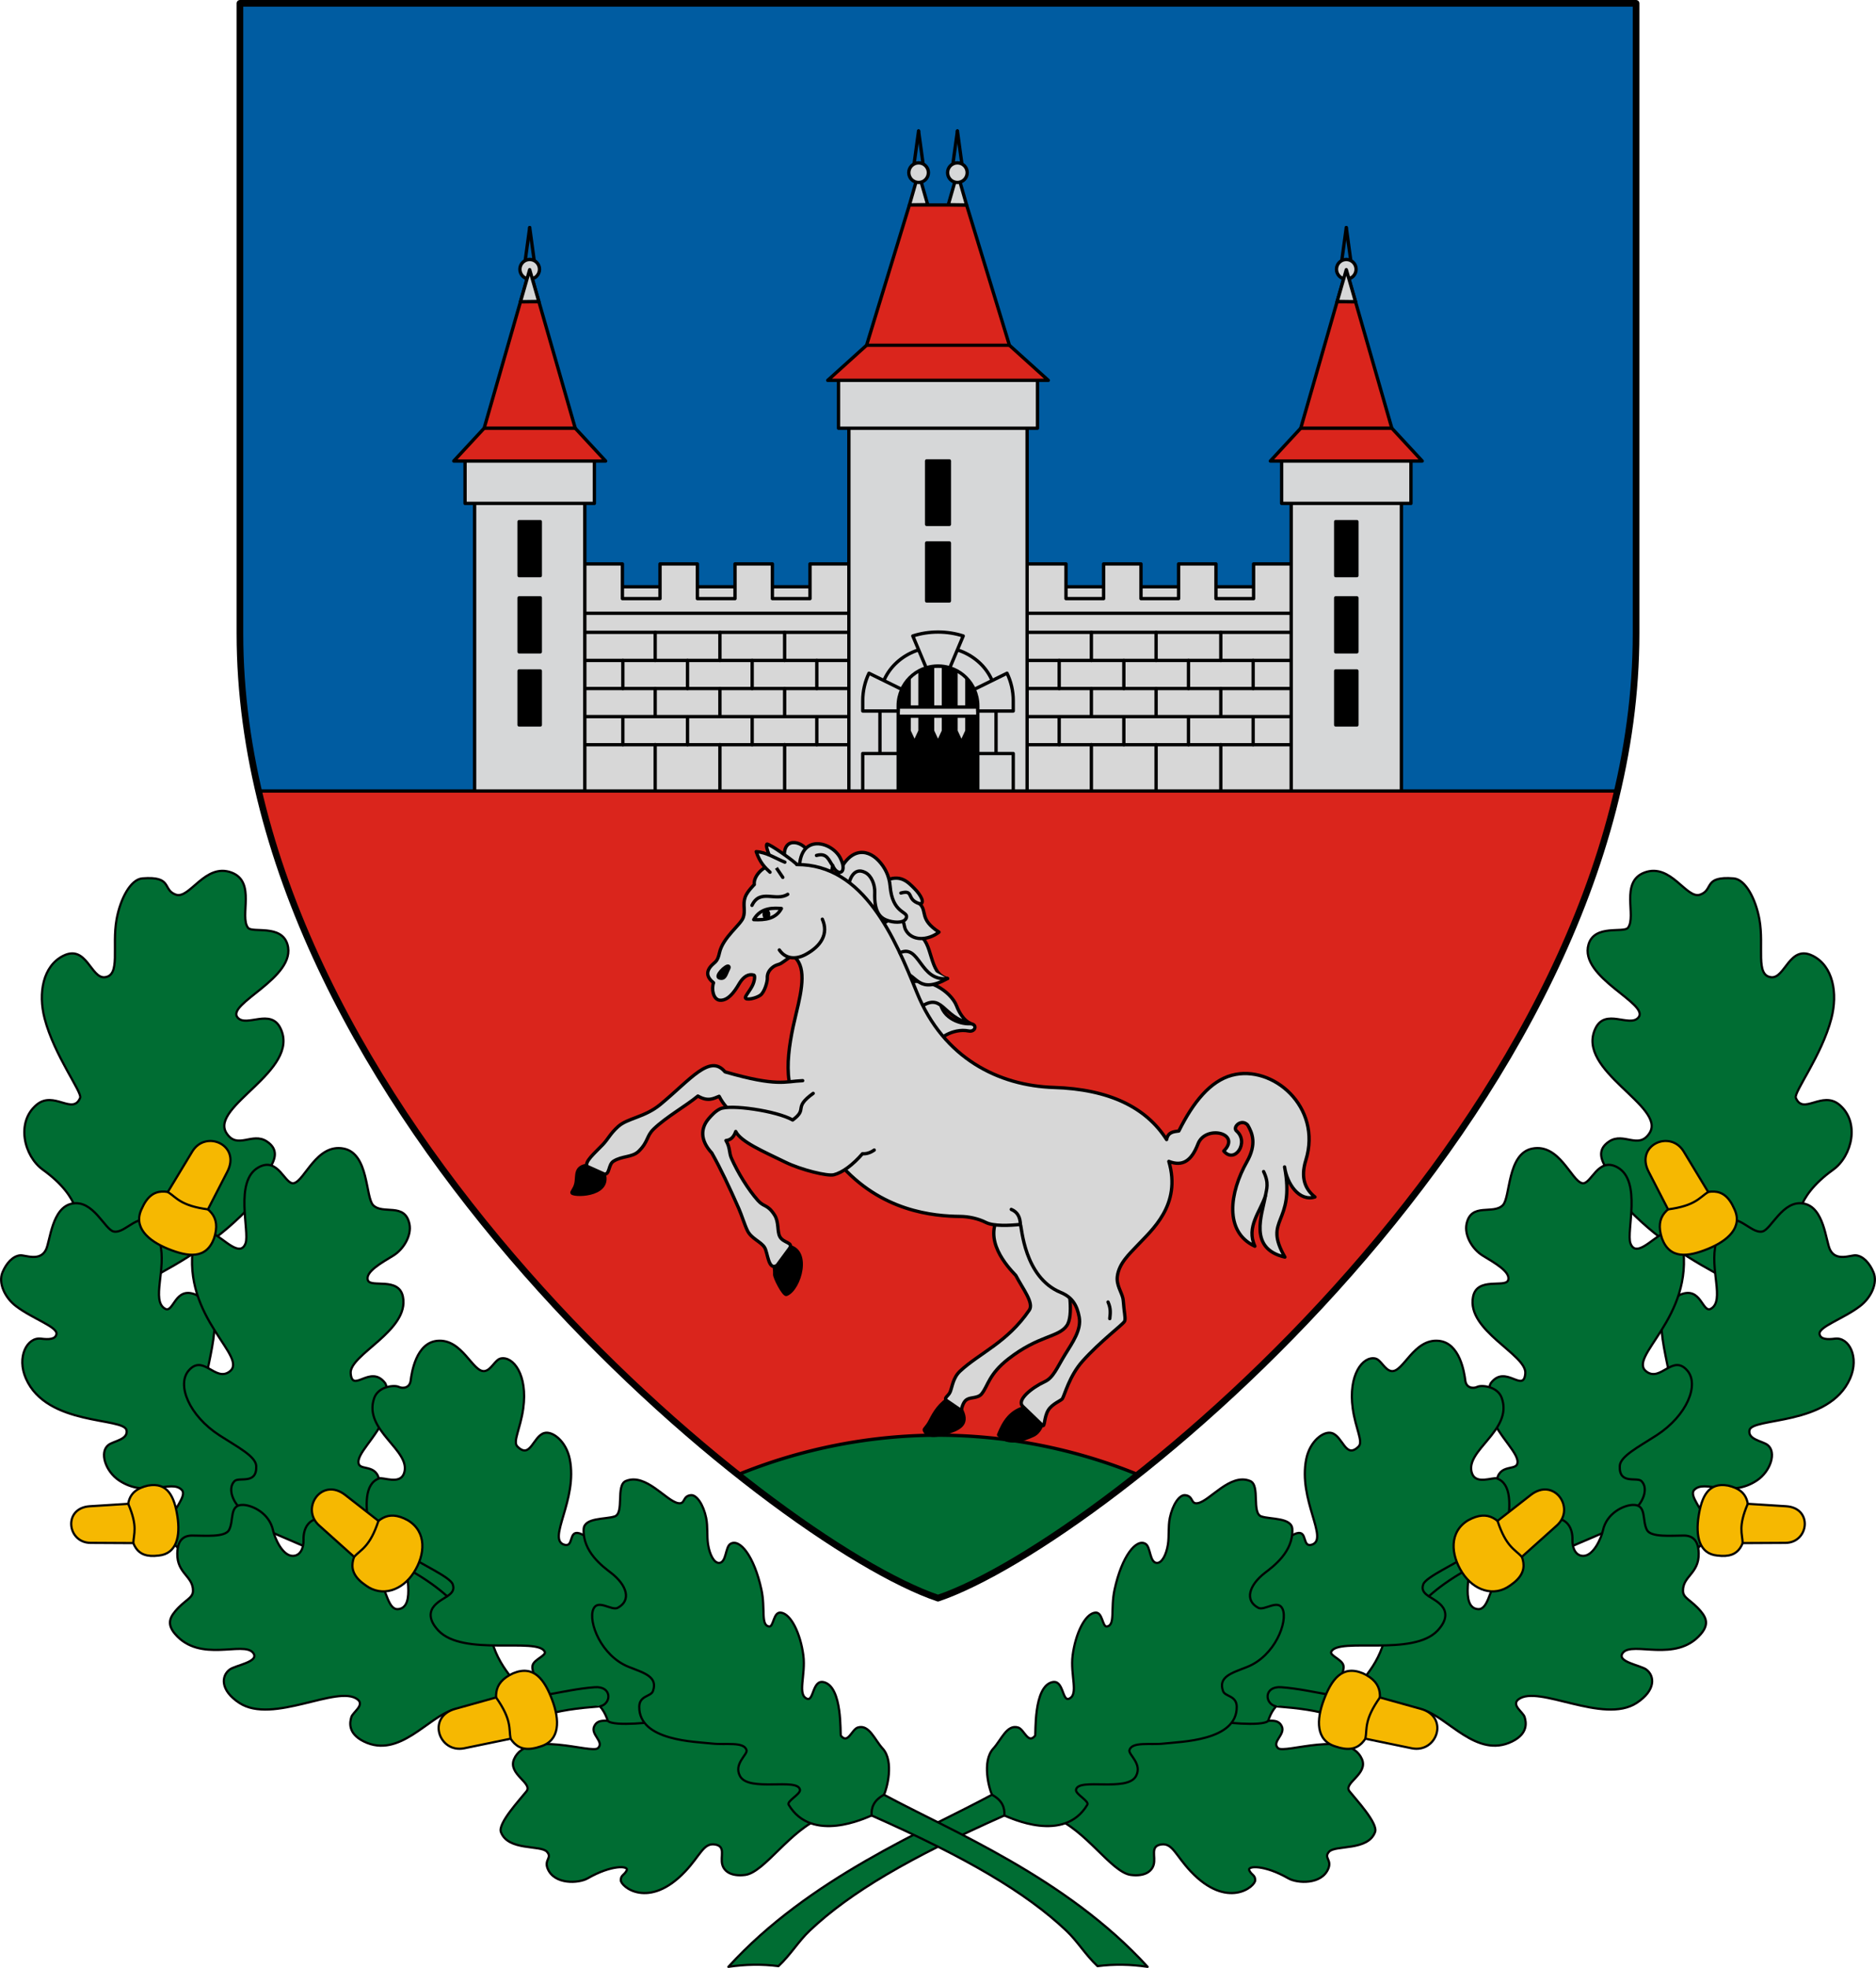 <?xml version="1.0" encoding="UTF-8" standalone="no"?>
<!-- Created with Inkscape (http://www.inkscape.org/) -->

<svg
   xmlns:dc="http://purl.org/dc/elements/1.1/"
   xmlns:cc="http://creativecommons.org/ns#"
   xmlns:rdf="http://www.w3.org/1999/02/22-rdf-syntax-ns#"
   xmlns:svg="http://www.w3.org/2000/svg"
   xmlns="http://www.w3.org/2000/svg"
   xmlns:sodipodi="http://sodipodi.sourceforge.net/DTD/sodipodi-0.dtd"
   xmlns:inkscape="http://www.inkscape.org/namespaces/inkscape"
   sodipodi:docname="HUN Kereki COA.svg"
   inkscape:version="0.92.4 (5da689c313, 2019-01-14)"
   id="svg8"
   version="1.1"
   viewBox="0 0 169.336 177.593"
   height="177.593mm"
   width="169.336mm">
  <defs
     id="defs2">
    <clipPath
       clipPathUnits="userSpaceOnUse"
       id="clipPath986">
      <path
         id="path988"
         d="m 810.599,1179.102 c 11.84,44.333 49.918,86.163 80.726,98.501 30.809,-12.337 68.887,-54.168 80.727,-98.501 z"
         style="opacity:1;vector-effect:none;fill:none;fill-opacity:1;fill-rule:evenodd;stroke:#000000;stroke-width:0.3;stroke-linecap:round;stroke-linejoin:round;stroke-miterlimit:4;stroke-dasharray:none;stroke-dashoffset:0;stroke-opacity:1"
         inkscape:connector-curvature="0" />
    </clipPath>
  </defs>
  <sodipodi:namedview
     id="base"
     pagecolor="#ffffff"
     bordercolor="#666666"
     borderopacity="1.0"
     inkscape:pageopacity="0.0"
     inkscape:pageshadow="2"
     inkscape:zoom="0.5303301"
     inkscape:cx="-75.984003"
     inkscape:cy="286.43705"
     inkscape:document-units="mm"
     inkscape:current-layer="layer1"
     showgrid="false"
     showborder="false"
     showguides="true"
     inkscape:guide-bbox="true"
     inkscape:snap-bbox="true"
     inkscape:bbox-paths="true"
     inkscape:bbox-nodes="true"
     inkscape:snap-bbox-edge-midpoints="true"
     inkscape:snap-bbox-midpoints="true"
     inkscape:snap-intersection-paths="true"
     inkscape:object-paths="true"
     inkscape:snap-smooth-nodes="true"
     inkscape:snap-midpoints="true"
     inkscape:snap-object-midpoints="true"
     inkscape:snap-center="true"
     inkscape:lockguides="false"
     inkscape:window-width="1850"
     inkscape:window-height="1016"
     inkscape:window-x="70"
     inkscape:window-y="27"
     inkscape:window-maximized="1"
     inkscape:snap-global="true"
     inkscape:snap-to-guides="true"
     inkscape:snap-nodes="true"
     fit-margin-top="0"
     fit-margin-left="0"
     fit-margin-right="0"
     fit-margin-bottom="0"
     inkscape:snap-others="true" />
  <g
     inkscape:groupmode="layer"
     id="layer2"
     inkscape:label="RASZTER"
     transform="translate(-2300.289,-2043.137)" />
  <g
     inkscape:label="Layer 1"
     inkscape:groupmode="layer"
     id="layer1"
     transform="translate(-2300.289,-2043.137)">
    <rect
       style="opacity:1;vector-effect:none;fill:none;fill-opacity:1;fill-rule:evenodd;stroke:#ff00ff;stroke-width:0.2;stroke-linecap:round;stroke-linejoin:round;stroke-miterlimit:4;stroke-dasharray:none;stroke-dashoffset:0;stroke-opacity:1"
       id="rect2055"
       width="2.245"
       height="0.374"
       x="146.326"
       y="434.303" />
    <path
       cx="973.754"
       cy="842.784"
       r="1.848"
       id="path869"
       style="opacity:1;vector-effect:none;fill:none;fill-opacity:1;fill-rule:evenodd;stroke:#ff00ff;stroke-width:0.2;stroke-linecap:round;stroke-linejoin:round;stroke-miterlimit:4;stroke-dasharray:none;stroke-dashoffset:0;stroke-opacity:1"
       d=""
       inkscape:connector-curvature="0" />
    <g
       id="g1135"
       transform="matrix(-1,0,0,1,1962.732,0)" />
    <rect
       rx="0"
       ry="0"
       y="1160.504"
       x="-1176.092"
       height="55.033"
       width="122.943"
       id="rect1642"
       style="opacity:1;vector-effect:none;fill:none;fill-opacity:1;fill-rule:evenodd;stroke:none;stroke-width:0.2;stroke-linecap:round;stroke-linejoin:round;stroke-miterlimit:4;stroke-dasharray:none;stroke-dashoffset:0;stroke-opacity:1"
       transform="rotate(-90)" />
    <path
       style="opacity:1;fill:#f3b9ae;fill-opacity:1;stroke:#f3b9ae;stroke-width:1.134;stroke-linecap:square;stroke-linejoin:miter;stroke-miterlimit:4;stroke-dasharray:none;stroke-dashoffset:0;stroke-opacity:1"
       d=""
       id="path876"
       inkscape:connector-curvature="0"
       transform="matrix(0.265,0,0,0.265,1251.51,1485.347)" />
    <path
       style="opacity:1;fill:#d7d7d7;fill-opacity:1;stroke:#d7d7d7;stroke-width:0.378;stroke-linecap:square;stroke-linejoin:miter;stroke-miterlimit:4;stroke-dasharray:none;stroke-dashoffset:0;stroke-opacity:1"
       d=""
       id="path1027"
       inkscape:connector-curvature="0"
       transform="matrix(0.265,0,0,0.265,1251.51,1485.347)" />
    <path
       style="opacity:1;fill:#d7d7d7;fill-opacity:1;stroke:#d7d7d7;stroke-width:0.756;stroke-linecap:square;stroke-linejoin:miter;stroke-miterlimit:4;stroke-dasharray:none;stroke-dashoffset:0;stroke-opacity:1"
       d=""
       id="path1070"
       inkscape:connector-curvature="0"
       transform="matrix(0.265,0,0,0.265,1251.51,1485.347)" />
    <g
       id="g1434">
      <path
         inkscape:transform-center-y="80.785991"
         inkscape:transform-center-x="31.505507"
         sodipodi:nodetypes="sccscs"
         inkscape:connector-curvature="0"
         id="path832"
         d="m 2321.946,2100.302 v -56.864 h 126.022 v 56.864 c 0,42.909 -47.869,81.93 -63.011,87.059 -15.142,-5.129 -63.011,-44.15 -63.011,-87.059 z"
         style="opacity:1;vector-effect:none;fill:#005ca1;fill-opacity:1;stroke:#000000;stroke-width:0.3;stroke-linecap:round;stroke-linejoin:round;stroke-miterlimit:4;stroke-dasharray:none;stroke-dashoffset:0;stroke-opacity:1" />
      <rect
         y="2096.092"
         x="2354.936"
         height="4.109"
         width="20.112"
         id="rect1354"
         style="opacity:1;vector-effect:none;fill:#d7d7d7;fill-opacity:1;fill-rule:evenodd;stroke:#000000;stroke-width:0.3;stroke-linecap:round;stroke-linejoin:round;stroke-miterlimit:4;stroke-dasharray:none;stroke-dashoffset:0;stroke-opacity:1" />
      <path
         inkscape:connector-curvature="0"
         id="rect980"
         d="m 2351.663,2094.027 v 21.96 h 27.032 v -21.96 h -5.292 v 3.131 h -3.395 v -3.131 h -3.374 v 3.131 h -3.395 v -3.131 h -3.374 v 3.131 h -3.395 v -3.131 z"
         style="opacity:1;vector-effect:none;fill:#d7d7d7;fill-opacity:1;fill-rule:evenodd;stroke:#000000;stroke-width:0.3;stroke-linecap:round;stroke-linejoin:round;stroke-miterlimit:4;stroke-dasharray:none;stroke-dashoffset:0;stroke-opacity:1" />
      <path
         inkscape:connector-curvature="0"
         id="path1069"
         d="m 2351.663,2098.481 h 27.032"
         style="opacity:1;vector-effect:none;fill:#d7d7d7;fill-opacity:1;stroke:#000000;stroke-width:0.3;stroke-linecap:round;stroke-linejoin:round;stroke-miterlimit:4;stroke-dasharray:none;stroke-dashoffset:0;stroke-opacity:1" />
      <path
         style="opacity:1;vector-effect:none;fill:#d7d7d7;fill-opacity:1;stroke:#000000;stroke-width:0.3;stroke-linecap:round;stroke-linejoin:round;stroke-miterlimit:4;stroke-dasharray:none;stroke-dashoffset:0;stroke-opacity:1"
         d="m 2351.663,2100.201 h 27.032"
         id="path1071"
         inkscape:connector-curvature="0" />
      <path
         inkscape:connector-curvature="0"
         id="path1073"
         d="m 2351.663,2110.344 h 27.032"
         style="opacity:1;vector-effect:none;fill:#d7d7d7;fill-opacity:1;stroke:#000000;stroke-width:0.3;stroke-linecap:round;stroke-linejoin:round;stroke-miterlimit:4;stroke-dasharray:none;stroke-dashoffset:0;stroke-opacity:1" />
      <g
         transform="translate(-169.333)"
         style="fill:#d7d7d7;fill-opacity:1;stroke:#000000;stroke-width:0.3;stroke-miterlimit:4;stroke-dasharray:none"
         id="g1151">
        <path
           inkscape:connector-curvature="0"
           d="m 2520.997,2107.808 c 0,0 27.032,0 27.032,0"
           style="opacity:1;vector-effect:none;fill:#d7d7d7;fill-opacity:1;stroke:#000000;stroke-width:0.3;stroke-linecap:round;stroke-linejoin:round;stroke-miterlimit:4;stroke-dasharray:none;stroke-dashoffset:0;stroke-opacity:1"
           id="path1145" />
        <path
           inkscape:connector-curvature="0"
           d="m 2520.997,2105.272 c 0,0 27.032,0 27.032,0"
           style="opacity:1;vector-effect:none;fill:#d7d7d7;fill-opacity:1;stroke:#000000;stroke-width:0.3;stroke-linecap:round;stroke-linejoin:round;stroke-miterlimit:4;stroke-dasharray:none;stroke-dashoffset:0;stroke-opacity:1"
           id="path1147" />
        <path
           inkscape:connector-curvature="0"
           d="m 2520.997,2102.737 c 0,0 27.032,0 27.032,0"
           style="opacity:1;vector-effect:none;fill:#d7d7d7;fill-opacity:1;stroke:#000000;stroke-width:0.3;stroke-linecap:round;stroke-linejoin:round;stroke-miterlimit:4;stroke-dasharray:none;stroke-dashoffset:0;stroke-opacity:1"
           id="path1149" />
      </g>
      <path
         sodipodi:nodetypes="cccccc"
         inkscape:connector-curvature="0"
         id="path1160"
         d="m 2359.428,2100.201 v 2.541 m 0,2.534 v 2.526 m 0,2.526 v 5.661"
         style="opacity:1;vector-effect:none;fill:#d7d7d7;fill-opacity:1;stroke:#000000;stroke-width:0.3;stroke-linecap:round;stroke-linejoin:round;stroke-miterlimit:4;stroke-dasharray:none;stroke-dashoffset:0;stroke-opacity:1" />
      <path
         style="opacity:1;vector-effect:none;fill:#d7d7d7;fill-opacity:1;stroke:#000000;stroke-width:0.3;stroke-linecap:round;stroke-linejoin:round;stroke-miterlimit:4;stroke-dasharray:none;stroke-dashoffset:0;stroke-opacity:1"
         d="m 2371.113,2100.201 v 2.541 m 0,2.534 v 2.526 m 0,2.526 v 5.661"
         id="path1162"
         inkscape:connector-curvature="0"
         sodipodi:nodetypes="cccccc" />
      <path
         sodipodi:nodetypes="cccc"
         inkscape:connector-curvature="0"
         id="path1164"
         d="m 2356.51,2102.736 v 2.538 m 0,2.557 v 2.512"
         style="opacity:1;vector-effect:none;fill:#d7d7d7;fill-opacity:1;stroke:#000000;stroke-width:0.3;stroke-linecap:round;stroke-linejoin:round;stroke-miterlimit:4;stroke-dasharray:none;stroke-dashoffset:0;stroke-opacity:1" />
      <path
         style="opacity:1;vector-effect:none;fill:#d7d7d7;fill-opacity:1;stroke:#000000;stroke-width:0.3;stroke-linecap:round;stroke-linejoin:round;stroke-miterlimit:4;stroke-dasharray:none;stroke-dashoffset:0;stroke-opacity:1"
         d="m 2374.017,2102.736 v 2.538 m 0,2.557 v 2.512"
         id="path1166"
         inkscape:connector-curvature="0"
         sodipodi:nodetypes="cccc" />
      <g
         transform="translate(-169.333)"
         style="fill:#d7d7d7;fill-opacity:1;stroke:#000000;stroke-width:0.3;stroke-miterlimit:4;stroke-dasharray:none"
         id="g1250">
        <path
           inkscape:connector-curvature="0"
           d="m 2537.515,2102.737 c 0,0 0,2.538 0,2.538 m 0,2.557 c 0,0 0,2.512 0,2.512"
           style="opacity:1;vector-effect:none;fill:#d7d7d7;fill-opacity:1;stroke:#000000;stroke-width:0.3;stroke-linecap:round;stroke-linejoin:round;stroke-miterlimit:4;stroke-dasharray:none;stroke-dashoffset:0;stroke-opacity:1"
           id="path1246" />
        <path
           inkscape:connector-curvature="0"
           d="m 2531.679,2102.737 c 0,0 0,2.538 0,2.538 m 0,2.557 c 0,0 0,2.512 0,2.512"
           style="opacity:1;vector-effect:none;fill:#d7d7d7;fill-opacity:1;stroke:#000000;stroke-width:0.3;stroke-linecap:round;stroke-linejoin:round;stroke-miterlimit:4;stroke-dasharray:none;stroke-dashoffset:0;stroke-opacity:1"
           id="path1248" />
      </g>
      <g
         transform="translate(-169.333)"
         style="fill:#d7d7d7;fill-opacity:1;stroke:#000000;stroke-width:0.3;stroke-miterlimit:4;stroke-dasharray:none"
         id="g1347">
        <path
           inkscape:connector-curvature="0"
           d="m 2534.604,2100.201 c 0,0 0,2.541 0,2.541 m 0,2.534 c 0,0 0,2.526 0,2.526 m 0,2.526 c 0,0 0,5.661 0,5.661"
           style="opacity:1;vector-effect:none;fill:#d7d7d7;fill-opacity:1;stroke:#000000;stroke-width:0.3;stroke-linecap:round;stroke-linejoin:round;stroke-miterlimit:4;stroke-dasharray:none;stroke-dashoffset:0;stroke-opacity:1"
           id="path1345" />
      </g>
      <rect
         transform="scale(-1,1)"
         style="opacity:1;vector-effect:none;fill:#d7d7d7;fill-opacity:1;fill-rule:evenodd;stroke:#000000;stroke-width:0.3;stroke-linecap:round;stroke-linejoin:round;stroke-miterlimit:4;stroke-dasharray:none;stroke-dashoffset:0;stroke-opacity:1"
         id="rect1376"
         width="20.112"
         height="4.109"
         x="-2414.978"
         y="2096.092" />
      <path
         style="opacity:1;vector-effect:none;fill:#d7d7d7;fill-opacity:1;fill-rule:evenodd;stroke:#000000;stroke-width:0.3;stroke-linecap:round;stroke-linejoin:round;stroke-miterlimit:4;stroke-dasharray:none;stroke-dashoffset:0;stroke-opacity:1"
         d="m 2418.25,2094.027 v 21.96 h -27.032 v -21.96 h 5.292 v 3.131 h 3.395 v -3.131 h 3.374 v 3.131 h 3.395 v -3.131 h 3.374 v 3.131 h 3.395 v -3.131 z"
         id="path1378"
         inkscape:connector-curvature="0" />
      <path
         style="opacity:1;vector-effect:none;fill:#d7d7d7;fill-opacity:1;stroke:#000000;stroke-width:0.3;stroke-linecap:round;stroke-linejoin:round;stroke-miterlimit:4;stroke-dasharray:none;stroke-dashoffset:0;stroke-opacity:1"
         d="m 2418.25,2098.481 h -27.032"
         id="path1380"
         inkscape:connector-curvature="0" />
      <path
         inkscape:connector-curvature="0"
         id="path1382"
         d="m 2418.25,2100.201 h -27.032"
         style="opacity:1;vector-effect:none;fill:#d7d7d7;fill-opacity:1;stroke:#000000;stroke-width:0.3;stroke-linecap:round;stroke-linejoin:round;stroke-miterlimit:4;stroke-dasharray:none;stroke-dashoffset:0;stroke-opacity:1" />
      <path
         style="opacity:1;vector-effect:none;fill:#d7d7d7;fill-opacity:1;stroke:#000000;stroke-width:0.3;stroke-linecap:round;stroke-linejoin:round;stroke-miterlimit:4;stroke-dasharray:none;stroke-dashoffset:0;stroke-opacity:1"
         d="m 2418.25,2110.344 h -27.032"
         id="path1384"
         inkscape:connector-curvature="0" />
      <g
         id="g1392"
         transform="matrix(-1,0,0,1,4939.247,0)"
         style="fill:#d7d7d7;fill-opacity:1;stroke:#000000;stroke-width:0.3;stroke-miterlimit:4;stroke-dasharray:none">
        <path
           id="path1386"
           style="opacity:1;vector-effect:none;fill:#d7d7d7;fill-opacity:1;stroke:#000000;stroke-width:0.3;stroke-linecap:round;stroke-linejoin:round;stroke-miterlimit:4;stroke-dasharray:none;stroke-dashoffset:0;stroke-opacity:1"
           d="m 2520.997,2107.808 c 0,0 27.032,0 27.032,0"
           inkscape:connector-curvature="0" />
        <path
           id="path1388"
           style="opacity:1;vector-effect:none;fill:#d7d7d7;fill-opacity:1;stroke:#000000;stroke-width:0.3;stroke-linecap:round;stroke-linejoin:round;stroke-miterlimit:4;stroke-dasharray:none;stroke-dashoffset:0;stroke-opacity:1"
           d="m 2520.997,2105.272 c 0,0 27.032,0 27.032,0"
           inkscape:connector-curvature="0" />
        <path
           id="path1390"
           style="opacity:1;vector-effect:none;fill:#d7d7d7;fill-opacity:1;stroke:#000000;stroke-width:0.3;stroke-linecap:round;stroke-linejoin:round;stroke-miterlimit:4;stroke-dasharray:none;stroke-dashoffset:0;stroke-opacity:1"
           d="m 2520.997,2102.737 c 0,0 27.032,0 27.032,0"
           inkscape:connector-curvature="0" />
      </g>
      <path
         style="opacity:1;vector-effect:none;fill:#d7d7d7;fill-opacity:1;stroke:#000000;stroke-width:0.3;stroke-linecap:round;stroke-linejoin:round;stroke-miterlimit:4;stroke-dasharray:none;stroke-dashoffset:0;stroke-opacity:1"
         d="m 2410.485,2100.201 v 2.541 m 0,2.534 v 2.526 m 0,2.526 v 5.661"
         id="path1394"
         inkscape:connector-curvature="0"
         sodipodi:nodetypes="cccccc" />
      <path
         sodipodi:nodetypes="cccccc"
         inkscape:connector-curvature="0"
         id="path1396"
         d="m 2398.801,2100.201 v 2.541 m 0,2.534 v 2.526 m 0,2.526 v 5.661"
         style="opacity:1;vector-effect:none;fill:#d7d7d7;fill-opacity:1;stroke:#000000;stroke-width:0.3;stroke-linecap:round;stroke-linejoin:round;stroke-miterlimit:4;stroke-dasharray:none;stroke-dashoffset:0;stroke-opacity:1" />
      <path
         style="opacity:1;vector-effect:none;fill:#d7d7d7;fill-opacity:1;stroke:#000000;stroke-width:0.3;stroke-linecap:round;stroke-linejoin:round;stroke-miterlimit:4;stroke-dasharray:none;stroke-dashoffset:0;stroke-opacity:1"
         d="m 2413.403,2102.736 v 2.538 m 0,2.557 v 2.512"
         id="path1398"
         inkscape:connector-curvature="0"
         sodipodi:nodetypes="cccc" />
      <path
         sodipodi:nodetypes="cccc"
         inkscape:connector-curvature="0"
         id="path1400"
         d="m 2395.896,2102.736 v 2.538 m 0,2.557 v 2.512"
         style="opacity:1;vector-effect:none;fill:#d7d7d7;fill-opacity:1;stroke:#000000;stroke-width:0.3;stroke-linecap:round;stroke-linejoin:round;stroke-miterlimit:4;stroke-dasharray:none;stroke-dashoffset:0;stroke-opacity:1" />
      <g
         id="g1406"
         transform="matrix(-1,0,0,1,4939.247,0)"
         style="fill:#d7d7d7;fill-opacity:1;stroke:#000000;stroke-width:0.3;stroke-miterlimit:4;stroke-dasharray:none">
        <path
           id="path1402"
           style="opacity:1;vector-effect:none;fill:#d7d7d7;fill-opacity:1;stroke:#000000;stroke-width:0.3;stroke-linecap:round;stroke-linejoin:round;stroke-miterlimit:4;stroke-dasharray:none;stroke-dashoffset:0;stroke-opacity:1"
           d="m 2537.515,2102.737 c 0,0 0,2.538 0,2.538 m 0,2.557 c 0,0 0,2.512 0,2.512"
           inkscape:connector-curvature="0" />
        <path
           id="path1404"
           style="opacity:1;vector-effect:none;fill:#d7d7d7;fill-opacity:1;stroke:#000000;stroke-width:0.3;stroke-linecap:round;stroke-linejoin:round;stroke-miterlimit:4;stroke-dasharray:none;stroke-dashoffset:0;stroke-opacity:1"
           d="m 2531.679,2102.737 c 0,0 0,2.538 0,2.538 m 0,2.557 c 0,0 0,2.512 0,2.512"
           inkscape:connector-curvature="0" />
      </g>
      <g
         id="g1410"
         transform="matrix(-1,0,0,1,4939.247,0)"
         style="fill:#d7d7d7;fill-opacity:1;stroke:#000000;stroke-width:0.3;stroke-miterlimit:4;stroke-dasharray:none">
        <path
           id="path1408"
           style="opacity:1;vector-effect:none;fill:#d7d7d7;fill-opacity:1;stroke:#000000;stroke-width:0.3;stroke-linecap:round;stroke-linejoin:round;stroke-miterlimit:4;stroke-dasharray:none;stroke-dashoffset:0;stroke-opacity:1"
           d="m 2534.604,2100.201 c 0,0 0,2.541 0,2.541 m 0,2.534 c 0,0 0,2.526 0,2.526 m 0,2.526 c 0,0 0,5.661 0,5.661"
           inkscape:connector-curvature="0" />
      </g>
      <rect
         y="2101.488"
         x="2380.224"
         height="17.462"
         width="9.386"
         id="rect978"
         style="opacity:1;vector-effect:none;fill:#000000;fill-opacity:1;fill-rule:evenodd;stroke:none;stroke-width:0.2;stroke-linecap:round;stroke-linejoin:round;stroke-miterlimit:4;stroke-dasharray:none;stroke-dashoffset:0;stroke-opacity:1" />
      <path
         sodipodi:nodetypes="cccccc"
         inkscape:connector-curvature="0"
         id="rect971"
         d="m 2385.447,2101.964 v 7.136 l -0.49,1.058 -0.49,-1.058 v -7.136 z"
         style="opacity:1;vector-effect:none;fill:#d7d7d7;fill-opacity:1;fill-rule:evenodd;stroke:#000000;stroke-width:0.3;stroke-linecap:round;stroke-linejoin:round;stroke-miterlimit:4;stroke-dasharray:none;stroke-dashoffset:0;stroke-opacity:1" />
      <path
         inkscape:transform-center-y="-4.895483"
         inkscape:transform-center-x="2.1169586"
         style="opacity:1;vector-effect:none;fill:#d7d7d7;fill-opacity:1;fill-rule:evenodd;stroke:#000000;stroke-width:0.3;stroke-linecap:round;stroke-linejoin:round;stroke-miterlimit:4;stroke-dasharray:none;stroke-dashoffset:0;stroke-opacity:1"
         d="m 2383.33,2101.964 v 7.136 l -0.49,1.058 -0.49,-1.058 v -7.136 z"
         id="path974"
         inkscape:connector-curvature="0"
         sodipodi:nodetypes="cccccc" />
      <path
         sodipodi:nodetypes="cccccc"
         inkscape:connector-curvature="0"
         id="path976"
         d="m 2386.583,2101.964 v 7.136 l 0.49,1.058 0.49,-1.058 v -7.136 z"
         style="opacity:1;vector-effect:none;fill:#d7d7d7;fill-opacity:1;fill-rule:evenodd;stroke:#000000;stroke-width:0.3;stroke-linecap:round;stroke-linejoin:round;stroke-miterlimit:4;stroke-dasharray:none;stroke-dashoffset:0;stroke-opacity:1"
         inkscape:transform-center-x="-2.1169412"
         inkscape:transform-center-y="-4.895483" />
      <rect
         y="2106.944"
         x="2380.925"
         height="0.826"
         width="8.388"
         id="rect969"
         style="opacity:1;vector-effect:none;fill:#d7d7d7;fill-opacity:1;fill-rule:evenodd;stroke:#000000;stroke-width:0.3;stroke-linecap:round;stroke-linejoin:round;stroke-miterlimit:4;stroke-dasharray:none;stroke-dashoffset:0;stroke-opacity:1" />
      <path
         inkscape:connector-curvature="0"
         id="rect850"
         d="m 2376.912,2080.244 v 36.115 h 4.451 v -9.525 c 0,-1.99 1.603,-3.593 3.593,-3.593 1.99,0 3.593,1.603 3.593,3.593 v 9.525 h 4.452 v -36.115 z"
         style="opacity:1;vector-effect:none;fill:#d6d7d8;fill-opacity:1;fill-rule:evenodd;stroke:#000000;stroke-width:0.3;stroke-linecap:round;stroke-linejoin:round;stroke-miterlimit:4;stroke-dasharray:none;stroke-dashoffset:0;stroke-opacity:1" />
      <rect
         y="2077.041"
         x="2375.977"
         height="4.74"
         width="17.961"
         id="rect848"
         style="opacity:1;vector-effect:none;fill:#d6d7d8;fill-opacity:1;fill-rule:evenodd;stroke:#000000;stroke-width:0.3;stroke-linecap:round;stroke-linejoin:round;stroke-miterlimit:4;stroke-dasharray:none;stroke-dashoffset:0;stroke-opacity:1" />
      <rect
         y="2084.731"
         x="2383.931"
         height="5.73"
         width="2.053"
         id="rect852"
         style="opacity:1;vector-effect:none;fill:#000000;fill-opacity:1;fill-rule:evenodd;stroke:#000000;stroke-width:0.3;stroke-linecap:round;stroke-linejoin:round;stroke-miterlimit:4;stroke-dasharray:none;stroke-dashoffset:0;stroke-opacity:1" />
      <rect
         style="opacity:1;vector-effect:none;fill:#000000;fill-opacity:1;fill-rule:evenodd;stroke:#000000;stroke-width:0.3;stroke-linecap:round;stroke-linejoin:round;stroke-miterlimit:4;stroke-dasharray:none;stroke-dashoffset:0;stroke-opacity:1"
         id="rect854"
         width="2.053"
         height="5.232"
         x="2383.931"
         y="2092.137" />
      <path
         style="opacity:1;vector-effect:none;fill:#d6d7d8;fill-opacity:1;stroke:#000000;stroke-width:0.3;stroke-linecap:round;stroke-linejoin:round;stroke-miterlimit:4;stroke-dasharray:none;stroke-dashoffset:0;stroke-opacity:1"
         d="m 2382.375,2061.636 0.83,-2.889 0.824,2.867 z"
         id="path862"
         inkscape:connector-curvature="0"
         sodipodi:nodetypes="cccc"
         inkscape:transform-center-x="3.4275717"
         inkscape:transform-center-y="13.62451" />
      <path
         sodipodi:nodetypes="cc"
         style="opacity:1;vector-effect:none;fill:#d6d7d8;fill-opacity:1;stroke:#000000;stroke-width:0.3;stroke-linecap:round;stroke-linejoin:round;stroke-miterlimit:4;stroke-dasharray:none;stroke-dashoffset:0;stroke-opacity:1"
         d="m 2383.205,2054.959 -0.494,3.617"
         id="path864"
         inkscape:connector-curvature="0"
         inkscape:transform-center-x="0.24707181"
         inkscape:transform-center-y="3.007211" />
      <path
         sodipodi:nodetypes="cc"
         inkscape:transform-center-y="3.007211"
         inkscape:transform-center-x="-0.24702816"
         inkscape:connector-curvature="0"
         id="path867"
         d="m 2383.205,2054.959 0.494,3.617"
         style="opacity:1;vector-effect:none;fill:#d6d7d8;fill-opacity:1;stroke:#000000;stroke-width:0.3;stroke-linecap:round;stroke-linejoin:round;stroke-miterlimit:4;stroke-dasharray:none;stroke-dashoffset:0;stroke-opacity:1" />
      <circle
         style="opacity:1;vector-effect:none;fill:#d6d7d8;fill-opacity:1;fill-rule:evenodd;stroke:#000000;stroke-width:0.3;stroke-linecap:round;stroke-linejoin:round;stroke-miterlimit:4;stroke-dasharray:none;stroke-dashoffset:0;stroke-opacity:1"
         id="circle872"
         cx="2383.206"
         cy="2058.718"
         r="0.885" />
      <path
         style="opacity:1;vector-effect:none;fill:#da251c;fill-opacity:1;stroke:#000000;stroke-width:0.3;stroke-linecap:round;stroke-linejoin:round;stroke-miterlimit:4;stroke-dasharray:none;stroke-dashoffset:0;stroke-opacity:1"
         d="m 2394.913,2077.461 -3.508,-3.165 -3.866,-12.66 c -1.721,0 -3.442,0 -5.163,0 l -3.866,12.66 -3.508,3.165 c 6.637,0 13.274,0 19.912,0 z"
         id="path883"
         inkscape:connector-curvature="0"
         sodipodi:nodetypes="ccccccc" />
      <path
         inkscape:transform-center-y="13.62451"
         inkscape:transform-center-x="3.4275717"
         sodipodi:nodetypes="cccc"
         inkscape:connector-curvature="0"
         id="path885"
         d="m 2387.538,2061.636 -0.83,-2.889 -0.824,2.867 z"
         style="opacity:1;vector-effect:none;fill:#d6d7d8;fill-opacity:1;stroke:#000000;stroke-width:0.3;stroke-linecap:round;stroke-linejoin:round;stroke-miterlimit:4;stroke-dasharray:none;stroke-dashoffset:0;stroke-opacity:1" />
      <path
         sodipodi:nodetypes="cc"
         inkscape:transform-center-y="3.007211"
         inkscape:transform-center-x="0.24707181"
         inkscape:connector-curvature="0"
         id="path887"
         d="m 2386.708,2054.959 0.494,3.617"
         style="opacity:1;vector-effect:none;fill:#d6d7d8;fill-opacity:1;stroke:#000000;stroke-width:0.3;stroke-linecap:round;stroke-linejoin:round;stroke-miterlimit:4;stroke-dasharray:none;stroke-dashoffset:0;stroke-opacity:1" />
      <path
         sodipodi:nodetypes="cc"
         style="opacity:1;vector-effect:none;fill:#d6d7d8;fill-opacity:1;stroke:#000000;stroke-width:0.3;stroke-linecap:round;stroke-linejoin:round;stroke-miterlimit:4;stroke-dasharray:none;stroke-dashoffset:0;stroke-opacity:1"
         d="m 2386.709,2054.959 -0.494,3.617"
         id="path889"
         inkscape:connector-curvature="0"
         inkscape:transform-center-x="-0.24702816"
         inkscape:transform-center-y="3.007211" />
      <circle
         transform="scale(-1,1)"
         r="0.885"
         cy="2058.718"
         cx="-2386.708"
         id="circle891"
         style="opacity:1;vector-effect:none;fill:#d6d7d8;fill-opacity:1;fill-rule:evenodd;stroke:#000000;stroke-width:0.3;stroke-linecap:round;stroke-linejoin:round;stroke-miterlimit:4;stroke-dasharray:none;stroke-dashoffset:0;stroke-opacity:1" />
      <path
         inkscape:connector-curvature="0"
         id="path905"
         d="m 2378.509,2074.296 h 12.896"
         style="opacity:1;vector-effect:none;fill:none;fill-opacity:1;stroke:#000000;stroke-width:0.3;stroke-linecap:round;stroke-linejoin:round;stroke-miterlimit:4;stroke-dasharray:none;stroke-dashoffset:0;stroke-opacity:1" />
      <path
         style="opacity:1;vector-effect:none;fill:none;fill-opacity:1;fill-rule:evenodd;stroke:#000000;stroke-width:0.3;stroke-linecap:round;stroke-linejoin:round;stroke-miterlimit:4;stroke-dasharray:none;stroke-dashoffset:0;stroke-opacity:1"
         d="m 2379.717,2119.194 v -12.904 c 0,-2.646 2.337,-4.775 5.239,-4.775 2.903,0 5.24,2.129 5.24,4.775 v 12.904 z"
         id="path910"
         inkscape:connector-curvature="0"
         sodipodi:nodetypes="cssscc" />
      <path
         inkscape:connector-curvature="0"
         id="path912"
         d="m 2384.957,2100.174 c -0.799,0 -1.564,0.126 -2.275,0.354 l 1.209,2.872 c 0.337,-0.104 0.695,-0.16 1.066,-0.16 0.372,0 0.73,0.056 1.067,0.16 l 1.209,-2.872 c -0.711,-0.229 -1.477,-0.354 -2.276,-0.354 z m -6.231,3.718 c -0.36,0.757 -0.561,1.592 -0.561,2.473 v 0.936 h 3.199 v -0.467 c 0,-0.531 0.117,-1.033 0.323,-1.486 z m 12.462,0 -2.961,1.456 c 0.205,0.453 0.322,0.955 0.322,1.486 v 0.467 h 3.2 v -0.936 c 0,-0.88 -0.201,-1.716 -0.561,-2.473 z m -13.024,7.245 v 11.956 h 13.585 v -11.956 h -3.2 v 5.406 h -7.186 v -5.406 z"
         style="opacity:1;vector-effect:none;fill:#d6d7d8;fill-opacity:1;fill-rule:evenodd;stroke:#000000;stroke-width:0.3;stroke-linecap:round;stroke-linejoin:round;stroke-miterlimit:4;stroke-dasharray:none;stroke-dashoffset:0;stroke-opacity:1" />
      <rect
         y="2087.2"
         x="2343.129"
         height="30.309"
         width="9.947"
         id="rect856"
         style="opacity:1;vector-effect:none;fill:#d6d7d8;fill-opacity:1;fill-rule:evenodd;stroke:#000000;stroke-width:0.3;stroke-linecap:round;stroke-linejoin:round;stroke-miterlimit:4;stroke-dasharray:none;stroke-dashoffset:0;stroke-opacity:1" />
      <rect
         y="2090.212"
         x="2347.146"
         height="4.871"
         width="1.912"
         id="rect858"
         style="opacity:1;vector-effect:none;fill:#000000;fill-opacity:1;fill-rule:evenodd;stroke:#000000;stroke-width:0.3;stroke-linecap:round;stroke-linejoin:round;stroke-miterlimit:4;stroke-dasharray:none;stroke-dashoffset:0;stroke-opacity:1" />
      <rect
         style="opacity:1;vector-effect:none;fill:#000000;fill-opacity:1;fill-rule:evenodd;stroke:#000000;stroke-width:0.3;stroke-linecap:round;stroke-linejoin:round;stroke-miterlimit:4;stroke-dasharray:none;stroke-dashoffset:0;stroke-opacity:1"
         id="rect860"
         width="1.912"
         height="4.871"
         x="2347.146"
         y="2097.089" />
      <rect
         y="2103.687"
         x="2347.146"
         height="4.871"
         width="1.912"
         id="rect862"
         style="opacity:1;vector-effect:none;fill:#000000;fill-opacity:1;fill-rule:evenodd;stroke:#000000;stroke-width:0.3;stroke-linecap:round;stroke-linejoin:round;stroke-miterlimit:4;stroke-dasharray:none;stroke-dashoffset:0;stroke-opacity:1" />
      <rect
         style="opacity:1;vector-effect:none;fill:#d6d7d8;fill-opacity:1;fill-rule:evenodd;stroke:#000000;stroke-width:0.3;stroke-linecap:round;stroke-linejoin:round;stroke-miterlimit:4;stroke-dasharray:none;stroke-dashoffset:0;stroke-opacity:1"
         id="rect864"
         width="11.673"
         height="4.325"
         x="2342.266"
         y="2084.24" />
      <path
         inkscape:transform-center-y="13.62451"
         inkscape:transform-center-x="3.4275717"
         sodipodi:nodetypes="ccccccc"
         inkscape:connector-curvature="0"
         id="path848"
         d="m 2348.102,2084.742 h -6.855 l 2.744,-2.962 4.111,-14.312 4.111,14.312 2.744,2.962 h -6.855"
         style="opacity:1;vector-effect:none;fill:#da251c;fill-opacity:1;stroke:#000000;stroke-width:0.3;stroke-linecap:round;stroke-linejoin:round;stroke-miterlimit:4;stroke-dasharray:none;stroke-dashoffset:0;stroke-opacity:1" />
      <path
         inkscape:transform-center-y="3.007211"
         inkscape:transform-center-x="0.24707181"
         inkscape:connector-curvature="0"
         id="path850"
         d="m 2348.102,2063.678 -0.494,3.617"
         style="opacity:1;vector-effect:none;fill:#d6d7d8;fill-opacity:1;stroke:#000000;stroke-width:0.3;stroke-linecap:round;stroke-linejoin:round;stroke-miterlimit:4;stroke-dasharray:none;stroke-dashoffset:0;stroke-opacity:1" />
      <path
         style="opacity:1;vector-effect:none;fill:#d6d7d8;fill-opacity:1;stroke:#000000;stroke-width:0.3;stroke-linecap:round;stroke-linejoin:round;stroke-miterlimit:4;stroke-dasharray:none;stroke-dashoffset:0;stroke-opacity:1"
         d="m 2348.102,2063.678 0.494,3.617"
         id="path854"
         inkscape:connector-curvature="0"
         inkscape:transform-center-x="-0.24702816"
         inkscape:transform-center-y="3.007211" />
      <path
         inkscape:connector-curvature="0"
         id="path856"
         d="m 2347.27,2070.364 h 1.664"
         style="opacity:1;vector-effect:none;fill:#d6d7d8;fill-opacity:1;stroke:#000000;stroke-width:0.3;stroke-linecap:round;stroke-linejoin:round;stroke-miterlimit:4;stroke-dasharray:none;stroke-dashoffset:0;stroke-opacity:1" />
      <circle
         r="0.885"
         cy="2067.438"
         cx="2348.102"
         id="path858"
         style="opacity:1;vector-effect:none;fill:#d6d7d8;fill-opacity:1;fill-rule:evenodd;stroke:#000000;stroke-width:0.3;stroke-linecap:round;stroke-linejoin:round;stroke-miterlimit:4;stroke-dasharray:none;stroke-dashoffset:0;stroke-opacity:1" />
      <path
         inkscape:connector-curvature="0"
         id="path860"
         d="m 2343.991,2081.779 h 8.222"
         style="opacity:1;vector-effect:none;fill:none;fill-opacity:1;stroke:#000000;stroke-width:0.3;stroke-linecap:round;stroke-linejoin:round;stroke-miterlimit:4;stroke-dasharray:none;stroke-dashoffset:0;stroke-opacity:1" />
      <path
         inkscape:transform-center-y="13.62451"
         inkscape:transform-center-x="3.4275717"
         sodipodi:nodetypes="cccc"
         inkscape:connector-curvature="0"
         id="path926"
         d="m 2347.27,2070.364 0.83,-2.889 0.824,2.867 z"
         style="opacity:1;vector-effect:none;fill:#d6d7d8;fill-opacity:1;stroke:#000000;stroke-width:0.3;stroke-linecap:round;stroke-linejoin:round;stroke-miterlimit:4;stroke-dasharray:none;stroke-dashoffset:0;stroke-opacity:1" />
      <rect
         transform="scale(-1,1)"
         style="opacity:1;vector-effect:none;fill:#d6d7d8;fill-opacity:1;fill-rule:evenodd;stroke:#000000;stroke-width:0.3;stroke-linecap:round;stroke-linejoin:round;stroke-miterlimit:4;stroke-dasharray:none;stroke-dashoffset:0;stroke-opacity:1"
         id="rect943"
         width="9.947"
         height="30.309"
         x="-2426.785"
         y="2087.2" />
      <rect
         transform="scale(-1,1)"
         style="opacity:1;vector-effect:none;fill:#000000;fill-opacity:1;fill-rule:evenodd;stroke:#000000;stroke-width:0.3;stroke-linecap:round;stroke-linejoin:round;stroke-miterlimit:4;stroke-dasharray:none;stroke-dashoffset:0;stroke-opacity:1"
         id="rect945"
         width="1.912"
         height="4.871"
         x="-2422.768"
         y="2090.212" />
      <rect
         transform="scale(-1,1)"
         y="2097.089"
         x="-2422.768"
         height="4.871"
         width="1.912"
         id="rect947"
         style="opacity:1;vector-effect:none;fill:#000000;fill-opacity:1;fill-rule:evenodd;stroke:#000000;stroke-width:0.3;stroke-linecap:round;stroke-linejoin:round;stroke-miterlimit:4;stroke-dasharray:none;stroke-dashoffset:0;stroke-opacity:1" />
      <rect
         transform="scale(-1,1)"
         style="opacity:1;vector-effect:none;fill:#000000;fill-opacity:1;fill-rule:evenodd;stroke:#000000;stroke-width:0.3;stroke-linecap:round;stroke-linejoin:round;stroke-miterlimit:4;stroke-dasharray:none;stroke-dashoffset:0;stroke-opacity:1"
         id="rect949"
         width="1.912"
         height="4.871"
         x="-2422.768"
         y="2103.687" />
      <rect
         transform="scale(-1,1)"
         y="2084.24"
         x="-2427.648"
         height="4.325"
         width="11.673"
         id="rect951"
         style="opacity:1;vector-effect:none;fill:#d6d7d8;fill-opacity:1;fill-rule:evenodd;stroke:#000000;stroke-width:0.3;stroke-linecap:round;stroke-linejoin:round;stroke-miterlimit:4;stroke-dasharray:none;stroke-dashoffset:0;stroke-opacity:1" />
      <path
         style="opacity:1;vector-effect:none;fill:#da251c;fill-opacity:1;stroke:#000000;stroke-width:0.3;stroke-linecap:round;stroke-linejoin:round;stroke-miterlimit:4;stroke-dasharray:none;stroke-dashoffset:0;stroke-opacity:1"
         d="m 2421.811,2084.742 h 6.855 l -2.744,-2.962 -4.111,-14.312 -4.111,14.312 -2.744,2.962 h 6.855"
         id="path953"
         inkscape:connector-curvature="0"
         sodipodi:nodetypes="ccccccc"
         inkscape:transform-center-x="3.4275717"
         inkscape:transform-center-y="13.62451" />
      <path
         style="opacity:1;vector-effect:none;fill:#d6d7d8;fill-opacity:1;stroke:#000000;stroke-width:0.3;stroke-linecap:round;stroke-linejoin:round;stroke-miterlimit:4;stroke-dasharray:none;stroke-dashoffset:0;stroke-opacity:1"
         d="m 2421.811,2063.678 0.494,3.617"
         id="path955"
         inkscape:connector-curvature="0"
         inkscape:transform-center-x="0.24707181"
         inkscape:transform-center-y="3.007211" />
      <path
         inkscape:transform-center-y="3.007211"
         inkscape:transform-center-x="-0.24702816"
         inkscape:connector-curvature="0"
         id="path957"
         d="m 2421.811,2063.678 -0.494,3.617"
         style="opacity:1;vector-effect:none;fill:#d6d7d8;fill-opacity:1;stroke:#000000;stroke-width:0.3;stroke-linecap:round;stroke-linejoin:round;stroke-miterlimit:4;stroke-dasharray:none;stroke-dashoffset:0;stroke-opacity:1" />
      <path
         style="opacity:1;vector-effect:none;fill:#d6d7d8;fill-opacity:1;stroke:#000000;stroke-width:0.3;stroke-linecap:round;stroke-linejoin:round;stroke-miterlimit:4;stroke-dasharray:none;stroke-dashoffset:0;stroke-opacity:1"
         d="m 2422.643,2070.364 h -1.664"
         id="path959"
         inkscape:connector-curvature="0" />
      <circle
         transform="scale(-1,1)"
         style="opacity:1;vector-effect:none;fill:#d6d7d8;fill-opacity:1;fill-rule:evenodd;stroke:#000000;stroke-width:0.3;stroke-linecap:round;stroke-linejoin:round;stroke-miterlimit:4;stroke-dasharray:none;stroke-dashoffset:0;stroke-opacity:1"
         id="circle961"
         cx="-2421.811"
         cy="2067.438"
         r="0.885" />
      <path
         style="opacity:1;vector-effect:none;fill:none;fill-opacity:1;stroke:#000000;stroke-width:0.3;stroke-linecap:round;stroke-linejoin:round;stroke-miterlimit:4;stroke-dasharray:none;stroke-dashoffset:0;stroke-opacity:1"
         d="m 2425.923,2081.779 h -8.222"
         id="path963"
         inkscape:connector-curvature="0" />
      <path
         style="opacity:1;vector-effect:none;fill:#d6d7d8;fill-opacity:1;stroke:#000000;stroke-width:0.3;stroke-linecap:round;stroke-linejoin:round;stroke-miterlimit:4;stroke-dasharray:none;stroke-dashoffset:0;stroke-opacity:1"
         d="m 2422.643,2070.364 -0.83,-2.889 -0.824,2.867 z"
         id="path965"
         inkscape:connector-curvature="0"
         sodipodi:nodetypes="cccc"
         inkscape:transform-center-x="3.4275717"
         inkscape:transform-center-y="13.62451" />
      <path
         inkscape:connector-curvature="0"
         id="rect834"
         d="m 2323.633,2114.52 c 8.619,37 47.876,68.285 61.323,72.84 13.447,-4.555 52.704,-35.84 61.323,-72.84 z"
         style="opacity:1;vector-effect:none;fill:#da251c;fill-opacity:1;fill-rule:evenodd;stroke:#000000;stroke-width:0.3;stroke-linecap:round;stroke-linejoin:round;stroke-miterlimit:4;stroke-dasharray:none;stroke-dashoffset:0;stroke-opacity:1" />
      <path
         inkscape:connector-curvature="0"
         id="path836"
         d="m 2384.956,2172.654 a 47.955,47.955 0 0 0 -18.048,3.559 c 7.359,5.828 13.921,9.748 18.049,11.146 4.128,-1.398 10.69,-5.319 18.05,-11.148 a 47.955,47.955 0 0 0 -18.051,-3.558 z"
         style="opacity:1;vector-effect:none;fill:#006d33;fill-opacity:1;fill-rule:evenodd;stroke:#000000;stroke-width:0.3;stroke-linecap:round;stroke-linejoin:round;stroke-miterlimit:4;stroke-dasharray:none;stroke-dashoffset:0;stroke-opacity:1" />
      <path
         style="opacity:1;vector-effect:none;fill:none;fill-opacity:1;stroke:#000000;stroke-width:0.6;stroke-linecap:round;stroke-linejoin:round;stroke-miterlimit:4;stroke-dasharray:none;stroke-dashoffset:0;stroke-opacity:1"
         d="m 2321.946,2100.302 v -56.864 h 126.022 v 56.864 c 0,42.909 -47.869,81.93 -63.011,87.059 -15.142,-5.129 -63.011,-44.15 -63.011,-87.059 z"
         id="path846"
         inkscape:connector-curvature="0"
         sodipodi:nodetypes="sccscs"
         inkscape:transform-center-x="31.505507"
         inkscape:transform-center-y="80.785991" />
      <path
         sodipodi:nodetypes="ccsc"
         inkscape:connector-curvature="0"
         id="path921"
         d="m 2393.005,2170.106 c -1.49,0.298 -2.106,1.344 -2.58,2.514 0.86,0.959 2.227,0.457 3.115,0.049 0.631,-0.29 0.829,-1.029 0.854,-1.185"
         style="opacity:1;vector-effect:none;fill:#000000;fill-opacity:1;stroke:#000000;stroke-width:0.3;stroke-linecap:round;stroke-linejoin:round;stroke-miterlimit:4;stroke-dasharray:none;stroke-dashoffset:0;stroke-opacity:1" />
      <path
         inkscape:connector-curvature="0"
         id="path975"
         d="m 2378.785,2124.324 c -0.153,-0.192 -0.583,-0.64 -0.955,-0.997 -0.672,-0.644 -0.677,-0.65 -0.6,-0.834 0.113,-0.273 0.466,-0.559 0.69,-0.559 0.363,0 0.683,0.252 0.933,0.737 0.112,0.216 0.15,0.435 0.194,1.116 0.03,0.466 0.046,0.856 0.036,0.866 -0.011,0.011 -0.145,-0.137 -0.297,-0.329 z"
         style="opacity:1;fill:#d7d7d7;fill-opacity:1;stroke:#d7d7d7;stroke-width:0.3;stroke-linecap:square;stroke-linejoin:miter;stroke-miterlimit:4;stroke-dasharray:none;stroke-dashoffset:0;stroke-opacity:1" />
      <path
         sodipodi:nodetypes="cscc"
         inkscape:connector-curvature="0"
         id="path972"
         d="m 2371.306,2155.586 c 2.242,0.221 1.175,3.904 -0.031,4.365 -0.242,0.092 -1.091,-1.543 -1.06,-1.824 0.031,-0.281 -0.094,-1.154 -0.094,-1.154"
         style="opacity:1;vector-effect:none;fill:#000000;fill-opacity:1;stroke:#000000;stroke-width:0.3;stroke-linecap:round;stroke-linejoin:round;stroke-miterlimit:4;stroke-dasharray:none;stroke-dashoffset:0;stroke-opacity:1" />
      <path
         sodipodi:nodetypes="cssc"
         inkscape:connector-curvature="0"
         id="path968"
         d="m 2353.516,2148.267 c -1.441,0.108 -1.074,0.962 -1.25,1.706 -0.118,0.498 -0.433,0.747 -0.338,0.83 0.332,0.288 3.892,0.215 2.734,-2.139"
         style="opacity:1;vector-effect:none;fill:#000000;fill-opacity:1;stroke:#000000;stroke-width:0.3;stroke-linecap:round;stroke-linejoin:round;stroke-miterlimit:4;stroke-dasharray:none;stroke-dashoffset:0;stroke-opacity:1" />
      <path
         sodipodi:nodetypes="csssc"
         inkscape:connector-curvature="0"
         id="path964"
         d="m 2385.821,2169.4 c -0.989,0.709 -1.335,1.537 -1.637,2.082 -0.237,0.427 -0.499,0.619 -0.467,0.709 0.252,0.707 1.308,0.505 2.302,0.157 1.194,-0.418 1.742,-0.935 0.847,-2.355"
         style="opacity:1;vector-effect:none;fill:#000000;fill-opacity:1;stroke:#000000;stroke-width:0.3;stroke-linecap:round;stroke-linejoin:round;stroke-miterlimit:4;stroke-dasharray:none;stroke-dashoffset:0;stroke-opacity:1" />
      <path
         sodipodi:nodetypes="ccsssscsssscc"
         inkscape:connector-curvature="0"
         id="path962"
         d="m 2390.576,2152.686 c -1.655,2.295 0.651,4.757 1.403,5.55 0.637,1.221 1.657,2.486 1.217,3.131 -1.996,2.927 -4.472,3.855 -6.243,5.503 -0.648,0.603 -0.698,1.405 -0.904,1.895 -0.158,0.376 -0.649,0.534 -0.275,0.789 l 1.278,0.873 c 0.078,-0.353 0.207,-0.815 0.515,-0.996 0.399,-0.234 1.001,-0.087 1.344,-0.523 0.573,-0.729 0.635,-1.762 2.404,-3.14 2.74,-2.135 4.51,-1.924 5.267,-2.999 0.642,-0.912 0.126,-3.51 0.137,-3.692 l -1.403,-6.891"
         style="opacity:1;vector-effect:none;fill:#d7d7d7;fill-opacity:1;stroke:#000000;stroke-width:0.3;stroke-linecap:round;stroke-linejoin:round;stroke-miterlimit:4;stroke-dasharray:none;stroke-dashoffset:0;stroke-opacity:1" />
      <path
         sodipodi:nodetypes="ccssc"
         inkscape:connector-curvature="0"
         id="path960"
         d="m 2382.095,2134.009 c 0.015,-0.062 3.025,-0.873 3.025,-0.873 -0.039,1.823 1.778,2.42 2.666,2.385 0.774,-0.03 0.585,0.784 -0.062,0.655 -1.454,-0.291 -2.898,0.807 -2.713,1.06"
         style="opacity:1;vector-effect:none;fill:#d7d7d7;fill-opacity:1;stroke:#000000;stroke-width:0.3;stroke-linecap:round;stroke-linejoin:round;stroke-miterlimit:4;stroke-dasharray:none;stroke-dashoffset:0;stroke-opacity:1" />
      <path
         sodipodi:nodetypes="cscc"
         inkscape:connector-curvature="0"
         id="path958"
         d="m 2382.111,2131.919 c 1.716,-0.804 4.013,0.647 4.532,2.014 0.219,0.577 0.658,1.308 1.221,1.541 -2.574,-0.503 -2.471,-3.013 -4.693,-1.294"
         style="opacity:1;vector-effect:none;fill:#d7d7d7;fill-opacity:1;stroke:#000000;stroke-width:0.3;stroke-linecap:round;stroke-linejoin:round;stroke-miterlimit:4;stroke-dasharray:none;stroke-dashoffset:0;stroke-opacity:1" />
      <path
         sodipodi:nodetypes="cccc"
         inkscape:connector-curvature="0"
         id="path954"
         d="m 2379.533,2127.034 c 1.071,-1.353 2.252,-1.471 3.616,0.463 1.432,0.582 0.902,3.548 2.668,3.947 -2.63,1.459 -2.72,-0.307 -3.991,-0.573"
         style="opacity:1;vector-effect:none;fill:#d7d7d7;fill-opacity:1;stroke:#000000;stroke-width:0.3;stroke-linecap:round;stroke-linejoin:round;stroke-miterlimit:4;stroke-dasharray:none;stroke-dashoffset:0;stroke-opacity:1" />
      <path
         sodipodi:nodetypes="csccsc"
         inkscape:connector-curvature="0"
         id="path949"
         d="m 2380.173,2122.624 c 1.378,-0.608 2.017,0.05 2.666,0.708 0.622,0.629 0.958,1.358 0.465,1.365 0.722,0.691 -0.077,1.376 1.742,2.558 -0.984,0.771 -2.48,0.852 -3.027,-0.241 -0.131,-0.261 -0.099,-0.742 -0.412,-1.015"
         style="opacity:1;vector-effect:none;fill:#d7d7d7;fill-opacity:1;stroke:#000000;stroke-width:0.3;stroke-linecap:round;stroke-linejoin:round;stroke-miterlimit:4;stroke-dasharray:none;stroke-dashoffset:0;stroke-opacity:1" />
      <path
         sodipodi:nodetypes="cssssssc"
         inkscape:connector-curvature="0"
         id="path947"
         d="m 2375.741,2122.558 c 1.041,-2.981 2.755,-2.915 3.859,-1.744 0.543,0.576 0.955,1.335 1.036,2.295 0.206,2.463 1.589,2.25 1.477,2.8 -0.105,0.516 -0.939,0.517 -1.568,0.341 -0.753,-0.211 -1.365,-0.698 -1.298,-2.59 0.023,-0.66 -0.272,-1.484 -0.86,-1.786 -1.119,-0.576 -1.443,0.908 -1.443,0.908"
         style="opacity:1;vector-effect:none;fill:#d7d7d7;fill-opacity:1;stroke:#000000;stroke-width:0.3;stroke-linecap:round;stroke-linejoin:round;stroke-miterlimit:4;stroke-dasharray:none;stroke-dashoffset:0;stroke-opacity:1" />
      <path
         sodipodi:nodetypes="cccc"
         inkscape:connector-curvature="0"
         id="path943"
         d="m 2371.447,2122.066 -0.359,-1.621 c -0.091,-2.013 1.92,-1.227 2.105,-0.405 l 0.234,1.84"
         style="opacity:1;vector-effect:none;fill:#d7d7d7;fill-opacity:1;stroke:#000000;stroke-width:0.3;stroke-linecap:round;stroke-linejoin:round;stroke-miterlimit:4;stroke-dasharray:none;stroke-dashoffset:0;stroke-opacity:1" />
      <path
         sodipodi:nodetypes="cscc"
         inkscape:connector-curvature="0"
         id="path941"
         d="m 2372.444,2121.474 c 0.078,-3.178 2.957,-2.366 3.695,-0.904 0.701,1.389 -0.234,1.721 -0.686,0.686 l -0.203,1.076"
         style="opacity:1;vector-effect:none;fill:#d7d7d7;fill-opacity:1;stroke:#000000;stroke-width:0.3;stroke-linecap:round;stroke-linejoin:round;stroke-miterlimit:4;stroke-dasharray:none;stroke-dashoffset:0;stroke-opacity:1" />
      <path
         sodipodi:nodetypes="cssssssssscsscsccccssccsscccccscscscsssscssscssssscssccscc"
         inkscape:connector-curvature="0"
         id="path918"
         d="m 2371.805,2129.349 c 0,0 -0.75,0.562 -1.003,0.717 -0.254,0.154 -0.49,0.113 -0.838,0.419 -0.296,0.261 -0.435,0.566 -0.414,0.935 0.017,0.292 -0.242,1.245 -0.624,1.525 -0.384,0.282 -1.313,0.49 -1.355,0.23 -0.025,-0.157 0.4,-0.614 0.642,-1.11 0.204,-0.419 0.241,-0.897 0.13,-0.93 -0.49,-0.143 -0.925,0.136 -1.274,0.683 -0.213,0.334 -0.892,1.671 -1.811,1.582 -0.595,-0.058 -0.765,-1.025 -0.561,-1.573 -0.656,-0.529 -0.739,-1.082 -0.014,-1.718 0.257,-0.225 0.403,-0.332 0.551,-1.003 0.3,-1.357 1.911,-2.511 2.142,-3.162 0.232,-0.65 -0.069,-1.138 0.176,-1.846 0.174,-0.504 0.824,-1.133 0.824,-1.133 -0.089,-0.642 0.589,-1.583 1.764,-1.874 -0.06,0.12 -0.824,-1.56 -0.628,-1.775 0.188,-0.094 2.76,1.757 2.69,1.841 6.091,-0.035 8.876,6.684 10.86,11.572 2.402,5.921 7.398,8.386 12.348,8.544 4.972,0.158 8.318,1.777 10.182,4.705 0.132,-0.692 0.632,-0.71 1.106,-0.776 1.3,-2.621 2.855,-4.512 4.782,-5.029 3.686,-0.989 8.17,2.856 6.681,7.66 -0.515,1.662 -0.017,2.661 0.823,3.325 -1.428,0.444 -2.527,-1.194 -2.744,-2.713 0.99,5.204 -1.993,4.623 0.031,8.138 -3.345,-0.768 -2.042,-3.851 -1.762,-5.519 -0.478,1.457 -1.748,2.789 -0.951,4.537 -2.808,-1.305 -2.271,-4.872 -0.717,-7.624 0.89,-1.577 0.507,-2.575 0.062,-3.321 -0.578,-0.599 -1.392,0.205 -0.998,0.546 1.16,1.002 -0.15,3.01 -1.154,1.809 1.624,-1.614 -1.655,-2.396 -2.327,-0.639 -0.578,1.511 -1.372,2.064 -2.631,1.574 1.167,3.945 -1.566,6.221 -2.849,7.596 -0.72,0.77 -1.647,1.599 -1.799,2.779 -0.101,0.785 0.393,1.448 0.504,1.984 0.051,0.247 0.06,0.646 0.119,1.107 0.05,0.39 0.124,0.856 0.013,0.988 -0.186,0.305 -2.172,1.787 -3.763,3.56 -1.217,1.355 -1.625,3.081 -1.837,3.408 -0.107,0.164 -0.93,0.461 -1.276,1.038 -0.384,0.641 -0.298,1.551 -0.51,1.365 l -1.786,-1.72 c -0.585,-0.563 0.814,-1.687 1.984,-2.227 0.779,-0.359 1.101,-1.257 1.833,-2.444 0.676,-1.096 1.485,-2.225 1.279,-3.371 -0.19,-1.054 -0.611,-1.798 -1.663,-2.231 -3.331,-1.371 -3.521,-5.938 -3.645,-6.144 -0.959,0.103 -2.42,0.178 -3.123,-0.179 -0.689,-0.35 -1.558,-0.533 -2.318,-0.541 -2.332,-0.025 -7.172,-0.401 -10.971,-4.867 l -3.043,-4.851 c -2.223,-1.476 -1.55,-5.467 -0.79,-8.587 0.564,-2.314 0.965,-4.385 -0.346,-5.26 z"
         style="opacity:1;vector-effect:none;fill:#d7d7d7;fill-opacity:1;stroke:#000000;stroke-width:0.3;stroke-linecap:round;stroke-linejoin:round;stroke-miterlimit:4;stroke-dasharray:none;stroke-dashoffset:0;stroke-opacity:1" />
      <path
         sodipodi:nodetypes="cc"
         inkscape:connector-curvature="0"
         id="path919"
         d="m 2400.305,2160.638 c 0.275,0.61 0.203,1.048 0.156,1.497"
         style="opacity:1;vector-effect:none;fill:none;fill-opacity:1;stroke:#000000;stroke-width:0.3;stroke-linecap:round;stroke-linejoin:round;stroke-miterlimit:4;stroke-dasharray:none;stroke-dashoffset:0;stroke-opacity:1" />
      <path
         sodipodi:nodetypes="cc"
         inkscape:connector-curvature="0"
         id="path923"
         d="m 2391.572,2152.28 c 0.61,0.25 0.798,0.753 0.823,1.354"
         style="opacity:1;vector-effect:none;fill:none;fill-opacity:1;stroke:#000000;stroke-width:0.3;stroke-linecap:round;stroke-linejoin:round;stroke-miterlimit:4;stroke-dasharray:none;stroke-dashoffset:0;stroke-opacity:1" />
      <path
         sodipodi:nodetypes="cc"
         inkscape:connector-curvature="0"
         id="path925"
         d="m 2414.348,2148.862 c 0.509,1.066 0.266,1.584 0.16,2.203"
         style="opacity:1;vector-effect:none;fill:none;fill-opacity:1;stroke:#000000;stroke-width:0.3;stroke-linecap:round;stroke-linejoin:round;stroke-miterlimit:4;stroke-dasharray:none;stroke-dashoffset:0;stroke-opacity:1" />
      <path
         sodipodi:nodetypes="csc"
         inkscape:connector-curvature="0"
         id="path927"
         d="m 2370.636,2128.864 c 0.597,0.87 1.548,0.858 2.39,0.399 1.376,-0.75 2.075,-1.849 1.492,-3.174"
         style="opacity:1;vector-effect:none;fill:#d7d7d7;fill-opacity:1;stroke:#000000;stroke-width:0.3;stroke-linecap:round;stroke-linejoin:round;stroke-miterlimit:4;stroke-dasharray:none;stroke-dashoffset:0;stroke-opacity:1" />
      <path
         sodipodi:nodetypes="ccc"
         inkscape:connector-curvature="0"
         id="path929"
         d="m 2368.321,2126.128 c 0.658,-1.157 1.881,-1.046 2.502,-1.006 -0.507,0.939 -1.461,1.053 -2.502,1.006 z"
         style="opacity:1;vector-effect:none;fill:none;fill-opacity:1;stroke:#000000;stroke-width:0.3;stroke-linecap:round;stroke-linejoin:round;stroke-miterlimit:4;stroke-dasharray:none;stroke-dashoffset:0;stroke-opacity:1" />
      <path
         sodipodi:nodetypes="cc"
         inkscape:connector-curvature="0"
         id="path931"
         d="m 2368.165,2124.841 c 0.738,-1.536 2.146,-0.312 3.227,-0.998"
         style="opacity:1;vector-effect:none;fill:none;fill-opacity:1;stroke:#000000;stroke-width:0.3;stroke-linecap:round;stroke-linejoin:round;stroke-miterlimit:4;stroke-dasharray:none;stroke-dashoffset:0;stroke-opacity:1" />
      <path
         sodipodi:nodetypes="ssss"
         inkscape:connector-curvature="0"
         id="path933"
         d="m 2366.037,2130.329 c -0.205,-0.118 -1.297,0.922 -0.803,1.068 0.486,0.144 0.574,-0.303 0.747,-0.672 0.094,-0.201 0.178,-0.326 0.056,-0.396 z"
         style="opacity:1;vector-effect:none;fill:#000000;fill-opacity:1;stroke:#000000;stroke-width:0.3;stroke-linecap:round;stroke-linejoin:round;stroke-miterlimit:4;stroke-dasharray:none;stroke-dashoffset:0;stroke-opacity:1" />
      <ellipse
         ry="0.312"
         rx="0.203"
         cy="2125.652"
         cx="2369.467"
         id="path935"
         style="opacity:1;vector-effect:none;fill:#000000;fill-opacity:1;fill-rule:evenodd;stroke:#000000;stroke-width:0.3;stroke-linecap:round;stroke-linejoin:round;stroke-miterlimit:4;stroke-dasharray:none;stroke-dashoffset:0;stroke-opacity:1" />
      <path
         inkscape:connector-curvature="0"
         id="path937"
         d="m 2370.124,2121.096 0.824,1.22"
         style="opacity:1;vector-effect:none;fill:#d7d7d7;fill-opacity:1;stroke:#000000;stroke-width:0.3;stroke-linecap:round;stroke-linejoin:round;stroke-miterlimit:4;stroke-dasharray:none;stroke-dashoffset:0;stroke-opacity:1" />
      <path
         sodipodi:nodetypes="ccc"
         inkscape:connector-curvature="0"
         id="path939"
         d="m 2369.794,2121.848 c -0.459,-0.417 -0.911,-0.867 -1.247,-1.855 0.929,0.052 1.733,0.603 2.588,0.951"
         style="opacity:1;vector-effect:none;fill:#d7d7d7;fill-opacity:1;stroke:#000000;stroke-width:0.3;stroke-linecap:round;stroke-linejoin:round;stroke-miterlimit:4;stroke-dasharray:none;stroke-dashoffset:0;stroke-opacity:1" />
      <path
         sodipodi:nodetypes="cc"
         inkscape:connector-curvature="0"
         id="path945"
         d="m 2373.988,2120.336 c 0.979,-0.276 1.105,0.461 1.466,0.92"
         style="opacity:1;vector-effect:none;fill:#d7d7d7;fill-opacity:1;stroke:#000000;stroke-width:0.3;stroke-linecap:round;stroke-linejoin:round;stroke-miterlimit:4;stroke-dasharray:none;stroke-dashoffset:0;stroke-opacity:1" />
      <path
         sodipodi:nodetypes="cc"
         inkscape:connector-curvature="0"
         id="path951"
         d="m 2381.606,2123.727 c 1.234,-0.324 0.438,0.589 1.698,0.97"
         style="opacity:1;vector-effect:none;fill:#d7d7d7;fill-opacity:1;stroke:#000000;stroke-width:0.3;stroke-linecap:round;stroke-linejoin:round;stroke-miterlimit:4;stroke-dasharray:none;stroke-dashoffset:0;stroke-opacity:1" />
      <path
         sodipodi:nodetypes="cc"
         inkscape:connector-curvature="0"
         id="path956"
         d="m 2381.512,2129.121 c 1.813,-0.844 1.798,2.624 4.306,2.323"
         style="opacity:1;vector-effect:none;fill:#d7d7d7;fill-opacity:1;stroke:#000000;stroke-width:0.3;stroke-linecap:round;stroke-linejoin:round;stroke-miterlimit:4;stroke-dasharray:none;stroke-dashoffset:0;stroke-opacity:1" />
      <path
         sodipodi:nodetypes="ccsssccssscccc"
         inkscape:connector-curvature="0"
         id="path966"
         d="m 2372.742,2140.66 c -1.623,0.061 -2.243,0.58 -7.011,-0.794 -1.369,-1.65 -3.104,0.687 -5.839,2.944 -1.412,1.165 -2.95,1.225 -3.795,1.981 -0.748,0.669 -0.889,1.11 -1.408,1.652 -0.736,0.767 -1.678,1.559 -1.394,1.956 l 1.521,0.683 c 0.513,0.116 0.372,-0.845 0.835,-1.143 0.794,-0.511 1.704,-0.332 2.292,-0.911 0.879,-0.867 0.688,-1.368 1.35,-2.004 1.141,-1.097 2.91,-2.079 3.99,-2.976 0.92,0.529 1.394,0.229 1.918,0.022 0.398,0.78 0.87,1.192 1.323,1.698 l 9.922,1.962"
         style="opacity:1;vector-effect:none;fill:#d7d7d7;fill-opacity:1;stroke:#000000;stroke-width:0.3;stroke-linecap:round;stroke-linejoin:round;stroke-miterlimit:4;stroke-dasharray:none;stroke-dashoffset:0;stroke-opacity:1" />
      <path
         sodipodi:nodetypes="ccsscssscsssssccsscc"
         inkscape:connector-curvature="0"
         id="path970"
         d="m 2373.69,2141.807 c -1.87,1.353 -0.423,1.353 -1.852,2.403 -1.427,-0.822 -5.667,-1.441 -6.563,-0.999 -0.413,0.204 -0.761,0.579 -1.022,0.887 -0.723,0.853 -0.783,1.93 0.287,3.088 0.753,1.325 1.604,3.124 2.438,5.019 0.266,0.605 0.511,1.437 0.776,1.984 0.357,0.737 1.224,0.994 1.554,1.529 0.298,0.483 0.319,2.125 1.118,1.611 l 1.103,-1.499 c 0.443,-0.602 -0.519,-0.479 -0.849,-1.096 -0.257,-0.48 -0.065,-1.308 -0.478,-1.951 -0.629,-0.979 -0.937,-0.685 -1.491,-1.302 -0.895,-0.996 -1.837,-2.555 -2.395,-3.809 -0.234,-0.526 -0.107,-0.952 -0.497,-1.609 0.372,-0.039 0.686,-0.249 0.882,-0.816 0.453,0.927 2.456,1.784 4.488,2.775 1.408,0.687 3.792,1.277 4.371,1.13 0.786,-0.199 1.712,-0.898 2.584,-1.899 0.326,0.025 0.674,-0.062 1.058,-0.331"
         style="opacity:1;vector-effect:none;fill:#d7d7d7;fill-opacity:1;stroke:#000000;stroke-width:0.3;stroke-linecap:round;stroke-linejoin:round;stroke-miterlimit:4;stroke-dasharray:none;stroke-dashoffset:0;stroke-opacity:1" />
      <path
         style="opacity:1;vector-effect:none;fill:#006d33;fill-opacity:1;stroke:#000000;stroke-width:0.2;stroke-linecap:round;stroke-linejoin:round;stroke-miterlimit:4;stroke-dasharray:none;stroke-dashoffset:0;stroke-opacity:1"
         d="m 2456.338,2158.673 c -3.329,-1.774 -6.622,-3.705 -9.604,-6.985 0,0 -0.783,-2.067 -1.372,-2.994 -0.45,-0.708 -1.048,-1.755 0.187,-2.557 1.324,-0.86 2.652,0.777 3.633,-0.748 1.548,-2.409 -6.717,-5.632 -4.88,-9.448 0.893,-1.855 3.067,-0.067 3.866,-0.967 1.107,-1.245 -5.379,-3.61 -4.49,-6.611 0.543,-1.831 3.17,-1.004 3.555,-1.497 0.804,-1.032 -0.751,-4.154 1.497,-4.989 2.395,-0.89 3.773,2.432 5.02,1.996 1.247,-0.436 0.249,-1.684 3.025,-1.466 1.082,0.085 2.001,1.891 2.326,3.693 0.447,2.478 -0.398,5.079 1.073,5.225 1.247,0.124 1.646,-2.984 3.742,-1.933 1.83,0.917 2.281,3.356 1.68,5.662 -0.871,3.342 -3.409,6.667 -3.208,7.154 0.661,1.6 2.369,-0.676 3.929,0.624 1.882,1.568 1.152,4.632 -0.562,5.866 -3.602,2.592 -3.118,4.798 -3.118,4.798"
         id="path1059"
         inkscape:connector-curvature="0"
         sodipodi:nodetypes="ccsssssssssssssssssc" />
      <path
         style="opacity:1;vector-effect:none;fill:#006d33;fill-opacity:1;stroke:#000000;stroke-width:0.2;stroke-linecap:round;stroke-linejoin:round;stroke-miterlimit:4;stroke-dasharray:none;stroke-dashoffset:0;stroke-opacity:1"
         d="m 2452.735,2183.368 c 0,0 2.117,-1.058 1.72,-2.514 -0.397,-1.455 -1.759,-2.715 -1.235,-3.263 0.948,-0.992 3.197,0.794 5.667,-0.86 1.231,-0.825 1.786,-2.558 0.948,-3.197 -0.472,-0.36 -1.788,-0.481 -1.632,-1.323 0.221,-1.191 7.188,-0.353 9.084,-4.674 0.852,-1.942 -0.105,-3.757 -1.367,-3.594 -0.684,0.088 -1.311,0.068 -1.389,-0.419 -0.104,-0.652 2.15,-1.371 3.651,-2.517 1.036,-0.791 1.603,-2.106 1.222,-3.036 -0.353,-0.862 -0.949,-1.482 -1.587,-1.547 -0.458,-0.047 -1.79,0.596 -2.34,-0.507 -0.387,-0.776 -0.526,-3.825 -2.379,-4.167 -1.906,-0.352 -2.93,2.358 -3.738,2.524 -1.101,0.226 -2.314,-2.014 -3.803,-0.628 -0.262,0.244 -0.168,0.894 -0.37,1.661 -0.612,2.326 0.806,5.195 -0.453,5.929 -0.795,0.464 -0.874,-2.091 -2.807,-1.25 -0.269,0.117 -1.696,1.481 -1.679,2.631 0.027,1.782 0.692,4.03 0.81,5.184 0.318,3.115 -6.359,3.27 -6.923,6.35 -0.454,2.477 3.396,6.747 3.396,6.747"
         id="path1061"
         inkscape:connector-curvature="0"
         sodipodi:nodetypes="csssssssssssssssssssssc" />
      <path
         style="opacity:1;vector-effect:none;fill:#006d33;fill-opacity:1;stroke:#000000;stroke-width:0.2;stroke-linecap:round;stroke-linejoin:round;stroke-miterlimit:4;stroke-dasharray:none;stroke-dashoffset:0;stroke-opacity:1"
         d="m 2441.181,2183.104 5.953,-2.558 c 0,0 0.286,-0.935 0.661,-1.191 0.693,-0.472 1.365,-1.85 0.661,-2.558 -0.401,-0.403 -2.04,0.359 -1.959,-1.367 0.041,-0.874 1.696,-1.714 3.322,-2.767 2.755,-1.784 3.881,-4.582 2.763,-5.855 -1.308,-1.489 -2.366,1.023 -3.644,0.13 -1.876,-1.311 4.297,-4.834 3.227,-11.484 -0.244,-1.521 -0.931,-1.394 -1.813,-0.97 -0.965,0.464 -2.413,2.167 -2.893,0.85 -0.386,-1.061 1.042,-5.615 -1.164,-6.848 -1.799,-1.005 -2.376,1.597 -3.191,1.424 -0.98,-0.208 -2.047,-3.599 -4.5,-3.121 -2.286,0.446 -1.962,4.39 -2.661,5.105 -0.874,0.895 -2.87,-0.276 -3.279,1.707 -0.208,1.009 0.509,2.269 1.471,2.855 1.029,0.626 2.55,1.468 2.283,2.216 -0.254,0.711 -2.797,-0.336 -3.165,1.487 -0.617,3.06 4.852,5.215 4.716,6.912 -0.148,1.849 -1.775,-0.844 -3.094,0.862 -0.211,0.273 -0.479,1.803 -0.057,2.895 0.79,2.043 2.733,3.566 2.417,4.436 -0.223,0.616 -1.875,-0.094 -1.875,1.93 -3e-4,1.349 1.279,5.248 1.279,5.248"
         id="path1063"
         inkscape:connector-curvature="0"
         sodipodi:nodetypes="ccssssssssssssssssssssssc" />
      <path
         style="opacity:1;vector-effect:none;fill:#006d33;fill-opacity:1;stroke:#000000;stroke-width:0.2;stroke-linecap:round;stroke-linejoin:round;stroke-miterlimit:4;stroke-dasharray:none;stroke-dashoffset:0;stroke-opacity:1"
         d="m 2424.336,2198.052 c 0,0 2.286,-1.188 4.366,-0.617 2.273,0.623 4.861,4.432 8.07,2.864 1.504,-0.735 1.266,-1.772 1.134,-2.213 -0.132,-0.441 -1.23,-1.073 -0.55,-1.593 1.779,-1.36 7.645,2.29 10.661,0.325 1.761,-1.148 1.633,-2.447 0.877,-3.014 -0.529,-0.397 -2.77,-0.7 -2.109,-1.518 0.87,-1.075 4.784,0.948 7.031,-1.686 0.666,-0.781 0.573,-1.367 0,-2.05 -0.873,-1.041 -1.597,-1.169 -1.612,-1.83 -0.031,-1.355 1.454,-1.56 1.417,-3.398 -0.014,-0.671 -0.185,-1.611 -1.331,-1.611 -1.147,0 -2.983,0.181 -3.341,-0.503 -0.464,-0.889 0.01,-2.314 -1.287,-2.262 -0.813,0.032 -2.349,0.735 -2.687,2.306 -0.141,0.658 -0.83,2.279 -1.764,2.293 -0.679,0.01 -1.008,-0.673 -0.984,-1.453 0.03,-0.964 -0.432,-2.064 -1.838,-1.898 -1.082,0.128 -3.498,3.612 -5.027,5.6 -0.622,0.808 -0.763,2.64 -1.676,2.558 -1.674,-0.152 -0.522,-3.817 -0.683,-4.608 -0.609,-1.014 -1.47,-1.694 -2.624,-1.433 -2.88,0.652 -4.663,4.492 -4.905,7.434 -0.253,3.062 -1.894,4.709 -3.738,6.765"
         id="path1065"
         inkscape:connector-curvature="0"
         sodipodi:nodetypes="csssssssssssssssssssscssc" />
      <path
         style="opacity:1;vector-effect:none;fill:#006d33;fill-opacity:1;stroke:#000000;stroke-width:0.2;stroke-linecap:round;stroke-linejoin:round;stroke-miterlimit:4;stroke-dasharray:none;stroke-dashoffset:0;stroke-opacity:1"
         d="m 2405.683,2199.375 c 0.75,0 8.819,-0.132 8.819,-0.132 0.248,-0.714 0.373,-1.442 0.97,-2.117 1.931,0.156 3.811,0.36 5.292,0.926 l 0.353,-1.764 -1.053,-0.249 c 0,0 1.685,-1.644 1.489,-2.599 -0.114,-0.553 -1.274,-0.9 -1.097,-1.252 0.66,-1.319 7.367,0.473 9.598,-1.904 0.952,-1.015 0.777,-1.77 0.363,-2.241 -0.719,-0.818 -2.013,-0.944 -1.655,-1.937 0.239,-0.665 2.888,-1.821 4.13,-2.693 1.216,-0.853 3.27,-1.308 3.484,-2.778 0.222,-1.525 0.393,-3.597 -0.97,-4.08 -0.374,-0.133 -1.883,0.595 -2.249,-0.462 -0.715,-2.065 3.724,-3.848 2.69,-6.791 -0.38,-1.082 -1.852,-1.191 -2.205,-1.014 -0.353,0.176 -1.001,0.132 -1.089,-0.573 -0.088,-0.706 -0.483,-3.394 -2.397,-3.577 -2.269,-0.218 -3.195,2.872 -4.267,2.729 -0.609,-0.081 -0.945,-1.028 -1.463,-1.136 -1.122,-0.234 -2.459,1.468 -2.031,4.525 0.255,1.821 0.96,2.981 0.531,3.412 -1.185,1.193 -1.409,-0.916 -2.426,-1.209 -0.74,-0.213 -1.971,0.727 -2.301,2.333 -0.759,3.689 2.08,7.26 0.496,7.743 -0.881,0.269 -0.375,-1.277 -1.325,-1.038 -0.541,0.136 -2.469,1.388 -2.469,1.388"
         id="path1067"
         inkscape:connector-curvature="0"
         sodipodi:nodetypes="ccccccsssssssssssssssssssssc" />
      <path
         style="opacity:1;vector-effect:none;fill:#006d33;fill-opacity:1;stroke:#000000;stroke-width:0.2;stroke-linecap:round;stroke-linejoin:round;stroke-miterlimit:4;stroke-dasharray:none;stroke-dashoffset:0;stroke-opacity:1"
         d="m 2420.064,2196.04 c -1.175,-0.206 -2.66,-0.533 -4.115,-0.641 -1.611,-0.119 -1.524,1.513 -0.476,1.728"
         id="path1072"
         inkscape:connector-curvature="0"
         sodipodi:nodetypes="csc" />
      <path
         style="opacity:1;vector-effect:none;fill:#006d33;fill-opacity:1;stroke:#000000;stroke-width:0.2;stroke-linecap:round;stroke-linejoin:round;stroke-miterlimit:4;stroke-dasharray:none;stroke-dashoffset:0;stroke-opacity:1"
         d="m 2429.261,2187.191 c 0.808,-0.717 1.805,-1.486 3.52,-2.45"
         id="path1074"
         inkscape:connector-curvature="0"
         sodipodi:nodetypes="cc" />
      <path
         style="opacity:1;vector-effect:none;fill:#006d33;fill-opacity:1;stroke:#000000;stroke-width:0.2;stroke-linecap:round;stroke-linejoin:round;stroke-miterlimit:4;stroke-dasharray:none;stroke-dashoffset:0;stroke-opacity:1"
         d="m 2410.215,2198.453 c 0.078,0.073 4.018,0.54 4.558,-0.024 0.586,-0.033 0.991,0.015 1.216,0.499 0.349,0.75 -0.938,1.391 -0.343,1.964 0.577,0.557 6.406,-1.711 7.577,0.994 0.588,1.359 -1.715,2.155 -1.123,2.904 0.592,0.748 2.6,2.892 2.308,3.679 -0.642,1.728 -3.58,1.145 -4.151,1.774 -0.504,0.555 0.261,0.714 -0.062,1.513 -0.599,1.485 -2.815,1.351 -3.613,0.891 -2.143,-1.234 -3.745,-1.154 -3.527,-0.717 0.218,0.437 0.517,0.393 0.535,0.869 0.023,0.59 -2.527,2.705 -5.816,-0.776 -1.379,-1.459 -1.649,-2.591 -2.682,-2.433 -1.016,0.156 -0.461,1.072 -0.667,1.822 -0.174,0.634 -0.838,1.076 -2.052,0.928 -1.765,-0.215 -4.097,-4.136 -7.025,-5.213 -0.757,-2.724 3.617,-7.671 3.617,-7.671"
         id="path1076"
         inkscape:connector-curvature="0"
         sodipodi:nodetypes="ccsssssssssssssscc" />
      <path
         style="opacity:1;vector-effect:none;fill:#006d33;fill-opacity:1;stroke:#000000;stroke-width:0.2;stroke-linecap:round;stroke-linejoin:round;stroke-miterlimit:4;stroke-dasharray:none;stroke-dashoffset:0;stroke-opacity:1"
         d="m 2370.558,2220.568 c -1.507,-0.192 -3.014,-0.162 -4.521,0.062 7.308,-8.025 17.793,-12.285 23.791,-15.528 -0.234,-0.486 -0.951,-3.005 0.128,-4.178 0.71,-0.771 1.215,-2.196 2.23,-1.893 0.562,0.168 0.887,1.545 1.539,0.739 0.078,-0.096 -0.188,-4.446 1.559,-4.833 1.004,-0.223 0.886,1.717 1.473,1.506 0.94,-0.338 0.122,-2.139 0.353,-3.913 0.256,-1.96 1.112,-3.767 2.04,-3.865 0.688,-0.073 0.63,1.322 1.06,1.253 0.772,-0.124 0.306,-1.592 0.686,-3.336 0.66,-3.033 1.965,-4.641 2.806,-4.116 0.455,0.284 0.355,1.673 0.998,1.715 0.467,0.031 0.865,-0.742 1.01,-1.659 0.121,-0.764 0.01,-1.6 0.174,-2.407 0.247,-1.182 0.853,-2.113 1.395,-2.048 0.768,0.092 0.459,0.84 1.132,0.719 1.09,-0.196 2.924,-2.75 4.728,-1.996 0.923,0.386 0.104,2.895 1.009,3.197 0.825,0.275 2.742,0.09 2.792,1.143 0.098,2.065 -1.757,3.395 -2.48,3.954 -1.41,1.09 -1.863,2.473 -0.593,3.149 0.552,0.294 1.798,-0.83 2.202,0.12 0.481,1.132 -0.698,4.221 -3.199,5.212 -1.406,0.557 -2.641,0.879 -2.183,2.183 0.178,0.506 1.223,0.388 1.236,1.409 0.041,3.1 -5.08,3.151 -6.595,3.327 -1.177,0.137 -2.866,-0.206 -3.091,0.596 -0.11,0.395 1.193,1.228 0.592,2.339 -0.792,1.467 -5.223,0.116 -5.411,1.231 -0.069,0.407 1.218,1.019 1.018,1.355 -2.095,3.518 -6.96,1.179 -7.487,0.969 -8.534,3.79 -13.893,6.917 -17.575,10.395 -1.019,0.962 -1.703,2.155 -2.817,3.2 z"
         id="path1078"
         inkscape:connector-curvature="0"
         sodipodi:nodetypes="cccssssssssssssssssssssssssssssscsc" />
      <path
         style="opacity:1;vector-effect:none;fill:#006d33;fill-opacity:1;stroke:#000000;stroke-width:0.2;stroke-linecap:round;stroke-linejoin:round;stroke-miterlimit:4;stroke-dasharray:none;stroke-dashoffset:0;stroke-opacity:1"
         d="m 2389.828,2205.102 c 0.957,0.521 1.158,1.175 1.122,1.871"
         id="path1080"
         inkscape:connector-curvature="0"
         sodipodi:nodetypes="cc" />
      <path
         style="opacity:1;vector-effect:none;fill:#f6b801;fill-opacity:1;fill-rule:evenodd;stroke:#000000;stroke-width:0.2;stroke-linecap:round;stroke-linejoin:round;stroke-miterlimit:4;stroke-dasharray:none;stroke-dashoffset:0;stroke-opacity:1"
         d="m 2457.977,2180.638 c -0.268,1.743 -0.485,3.156 -2.67,2.878 -1.655,-0.153 -1.967,-1.785 -1.699,-3.528 0.268,-1.743 0.859,-3.125 2.67,-2.784 1.904,0.434 1.968,1.691 1.7,3.434 z"
         id="path1082"
         inkscape:connector-curvature="0"
         sodipodi:nodetypes="ccccc" />
      <path
         style="opacity:1;vector-effect:none;fill:#f6b801;fill-opacity:1;stroke:#000000;stroke-width:0.2;stroke-linecap:round;stroke-linejoin:round;stroke-miterlimit:4;stroke-dasharray:none;stroke-dashoffset:0;stroke-opacity:1"
         d="m 2458.051,2178.848 c -0.896,2.083 -0.481,2.701 -0.462,3.544 l 3.863,-0.02 c 2.118,-0.011 2.503,-3.151 0.062,-3.305 z"
         id="path1084"
         inkscape:connector-curvature="0"
         sodipodi:nodetypes="ccssc" />
      <path
         sodipodi:nodetypes="ccccc"
         inkscape:connector-curvature="0"
         id="path1086"
         d="m 2436.704,2181.911 c 1.047,1.624 1.897,2.94 -0.096,4.3 -1.468,1.077 -3.284,0.466 -4.332,-1.158 -1.047,-1.624 -1.193,-3.685 0.538,-4.722 1.877,-1.028 2.842,-0.044 3.89,1.58 z"
         style="opacity:1;vector-effect:none;fill:#f6b801;fill-opacity:1;fill-rule:evenodd;stroke:#000000;stroke-width:0.2;stroke-linecap:round;stroke-linejoin:round;stroke-miterlimit:4;stroke-dasharray:none;stroke-dashoffset:0;stroke-opacity:1" />
      <path
         sodipodi:nodetypes="ccssc"
         inkscape:connector-curvature="0"
         id="path1088"
         d="m 2435.463,2180.389 c 0.78,2.359 1.569,2.564 2.197,3.241 l 3.152,-2.825 c 1.728,-1.549 -0.239,-4.403 -2.352,-2.755 z"
         style="opacity:1;vector-effect:none;fill:#f6b801;fill-opacity:1;stroke:#000000;stroke-width:0.2;stroke-linecap:round;stroke-linejoin:round;stroke-miterlimit:4;stroke-dasharray:none;stroke-dashoffset:0;stroke-opacity:1" />
      <path
         sodipodi:nodetypes="ccccc"
         inkscape:connector-curvature="0"
         id="path1090"
         d="m 2452.594,2151.331 c 1.804,-0.733 3.266,-1.328 4.24,0.9 0.792,1.655 -0.577,2.876 -2.381,3.609 -1.804,0.733 -3.449,0.956 -4.151,-0.953 -0.667,-2.051 0.488,-2.823 2.293,-3.557 z"
         style="opacity:1;vector-effect:none;fill:#f6b801;fill-opacity:1;fill-rule:evenodd;stroke:#000000;stroke-width:0.2;stroke-linecap:round;stroke-linejoin:round;stroke-miterlimit:4;stroke-dasharray:none;stroke-dashoffset:0;stroke-opacity:1" />
      <path
         sodipodi:nodetypes="ccssc"
         inkscape:connector-curvature="0"
         id="path1092"
         d="m 2450.855,2152.275 c 2.482,-0.331 2.833,-1.074 3.621,-1.569 l -2.207,-3.65 c -1.21,-2.002 -4.405,-0.587 -3.168,1.814 z"
         style="opacity:1;vector-effect:none;fill:#f6b801;fill-opacity:1;stroke:#000000;stroke-width:0.2;stroke-linecap:round;stroke-linejoin:round;stroke-miterlimit:4;stroke-dasharray:none;stroke-dashoffset:0;stroke-opacity:1" />
      <path
         style="opacity:1;vector-effect:none;fill:#f6b801;fill-opacity:1;fill-rule:evenodd;stroke:#000000;stroke-width:0.2;stroke-linecap:round;stroke-linejoin:round;stroke-miterlimit:4;stroke-dasharray:none;stroke-dashoffset:0;stroke-opacity:1"
         d="m 2424.356,2198.24 c -0.689,1.821 -1.246,3.298 -3.543,2.498 -1.752,-0.545 -1.717,-2.378 -1.028,-4.2 0.689,-1.821 1.643,-3.179 3.521,-2.397 1.958,0.905 1.738,2.277 1.05,4.099 z"
         id="path1094"
         inkscape:connector-curvature="0"
         sodipodi:nodetypes="ccccc" />
      <path
         style="opacity:1;vector-effect:none;fill:#f6b801;fill-opacity:1;stroke:#000000;stroke-width:0.2;stroke-linecap:round;stroke-linejoin:round;stroke-miterlimit:4;stroke-dasharray:none;stroke-dashoffset:0;stroke-opacity:1"
         d="m 2424.845,2196.323 c -1.444,2.046 -1.137,2.808 -1.31,3.722 l 4.177,0.862 c 2.291,0.473 3.425,-2.832 0.824,-3.556 z"
         id="path1096"
         inkscape:connector-curvature="0"
         sodipodi:nodetypes="ccssc" />
      <path
         sodipodi:nodetypes="ccsssssssssssssssssc"
         inkscape:connector-curvature="0"
         id="path1100"
         d="m 2313.575,2158.673 c 3.329,-1.774 6.622,-3.705 9.604,-6.985 0,0 0.783,-2.067 1.372,-2.994 0.45,-0.708 1.048,-1.755 -0.187,-2.557 -1.324,-0.86 -2.652,0.777 -3.633,-0.748 -1.548,-2.409 6.717,-5.632 4.88,-9.448 -0.893,-1.855 -3.067,-0.067 -3.866,-0.967 -1.107,-1.245 5.379,-3.61 4.49,-6.611 -0.543,-1.831 -3.17,-1.004 -3.555,-1.497 -0.804,-1.032 0.751,-4.154 -1.497,-4.989 -2.395,-0.89 -3.773,2.432 -5.02,1.996 -1.247,-0.436 -0.249,-1.684 -3.025,-1.466 -1.082,0.085 -2.001,1.891 -2.326,3.693 -0.447,2.478 0.398,5.079 -1.073,5.225 -1.247,0.124 -1.646,-2.984 -3.742,-1.933 -1.83,0.917 -2.281,3.356 -1.68,5.662 0.871,3.342 3.409,6.667 3.208,7.154 -0.661,1.6 -2.369,-0.676 -3.929,0.624 -1.882,1.568 -1.152,4.632 0.562,5.866 3.602,2.592 3.118,4.798 3.118,4.798"
         style="opacity:1;vector-effect:none;fill:#006d33;fill-opacity:1;stroke:#000000;stroke-width:0.2;stroke-linecap:round;stroke-linejoin:round;stroke-miterlimit:4;stroke-dasharray:none;stroke-dashoffset:0;stroke-opacity:1" />
      <path
         sodipodi:nodetypes="csssssssssssssssssssssc"
         inkscape:connector-curvature="0"
         id="path1102"
         d="m 2317.179,2183.368 c 0,0 -2.117,-1.058 -1.72,-2.514 0.397,-1.455 1.759,-2.715 1.235,-3.263 -0.948,-0.992 -3.197,0.794 -5.667,-0.86 -1.231,-0.825 -1.786,-2.558 -0.948,-3.197 0.472,-0.36 1.788,-0.481 1.632,-1.323 -0.221,-1.191 -7.188,-0.353 -9.084,-4.674 -0.852,-1.942 0.105,-3.757 1.367,-3.594 0.684,0.088 1.311,0.068 1.389,-0.419 0.104,-0.652 -2.15,-1.371 -3.651,-2.517 -1.036,-0.791 -1.603,-2.106 -1.222,-3.036 0.353,-0.862 0.949,-1.482 1.587,-1.547 0.458,-0.047 1.79,0.596 2.34,-0.507 0.387,-0.776 0.526,-3.825 2.379,-4.167 1.906,-0.352 2.93,2.358 3.738,2.524 1.101,0.226 2.314,-2.014 3.803,-0.628 0.262,0.244 0.168,0.894 0.37,1.661 0.612,2.326 -0.806,5.195 0.453,5.929 0.795,0.464 0.874,-2.091 2.807,-1.25 0.269,0.117 1.696,1.481 1.679,2.631 -0.027,1.782 -0.692,4.03 -0.81,5.184 -0.318,3.115 6.359,3.27 6.923,6.35 0.454,2.477 -3.396,6.747 -3.396,6.747"
         style="opacity:1;vector-effect:none;fill:#006d33;fill-opacity:1;stroke:#000000;stroke-width:0.2;stroke-linecap:round;stroke-linejoin:round;stroke-miterlimit:4;stroke-dasharray:none;stroke-dashoffset:0;stroke-opacity:1" />
      <path
         sodipodi:nodetypes="ccssssssssssssssssssssssc"
         inkscape:connector-curvature="0"
         id="path1104"
         d="m 2328.732,2183.104 -5.953,-2.558 c 0,0 -0.286,-0.935 -0.661,-1.191 -0.693,-0.472 -1.365,-1.85 -0.661,-2.558 0.401,-0.403 2.04,0.359 1.959,-1.367 -0.041,-0.874 -1.696,-1.714 -3.322,-2.767 -2.755,-1.784 -3.881,-4.582 -2.763,-5.855 1.308,-1.489 2.366,1.023 3.644,0.13 1.876,-1.311 -4.297,-4.834 -3.227,-11.484 0.244,-1.521 0.931,-1.394 1.813,-0.97 0.965,0.464 2.413,2.167 2.893,0.85 0.386,-1.061 -1.042,-5.615 1.164,-6.848 1.799,-1.005 2.376,1.597 3.191,1.424 0.98,-0.208 2.047,-3.599 4.5,-3.121 2.286,0.446 1.962,4.39 2.661,5.105 0.874,0.895 2.87,-0.276 3.279,1.707 0.208,1.009 -0.509,2.269 -1.471,2.855 -1.029,0.626 -2.55,1.468 -2.283,2.216 0.254,0.711 2.797,-0.336 3.165,1.487 0.617,3.06 -4.852,5.215 -4.716,6.912 0.148,1.849 1.775,-0.844 3.094,0.862 0.211,0.273 0.479,1.803 0.057,2.895 -0.79,2.043 -2.733,3.566 -2.417,4.436 0.223,0.616 1.875,-0.094 1.875,1.93 3e-4,1.349 -1.279,5.248 -1.279,5.248"
         style="opacity:1;vector-effect:none;fill:#006d33;fill-opacity:1;stroke:#000000;stroke-width:0.2;stroke-linecap:round;stroke-linejoin:round;stroke-miterlimit:4;stroke-dasharray:none;stroke-dashoffset:0;stroke-opacity:1" />
      <path
         sodipodi:nodetypes="csssssssssssssssssssscssc"
         inkscape:connector-curvature="0"
         id="path1106"
         d="m 2345.577,2198.052 c 0,0 -2.286,-1.188 -4.366,-0.617 -2.273,0.623 -4.861,4.432 -8.07,2.864 -1.504,-0.735 -1.266,-1.772 -1.134,-2.213 0.132,-0.441 1.23,-1.073 0.55,-1.593 -1.779,-1.36 -7.645,2.29 -10.661,0.325 -1.761,-1.148 -1.633,-2.447 -0.877,-3.014 0.529,-0.397 2.77,-0.7 2.109,-1.518 -0.87,-1.075 -4.784,0.948 -7.031,-1.686 -0.666,-0.781 -0.573,-1.367 0,-2.05 0.873,-1.041 1.597,-1.169 1.612,-1.83 0.031,-1.355 -1.454,-1.56 -1.417,-3.398 0.014,-0.671 0.185,-1.611 1.331,-1.611 1.147,0 2.983,0.181 3.341,-0.503 0.464,-0.889 -0.01,-2.314 1.287,-2.262 0.813,0.032 2.349,0.735 2.687,2.306 0.141,0.658 0.83,2.279 1.764,2.293 0.679,0.01 1.008,-0.673 0.984,-1.453 -0.03,-0.964 0.432,-2.064 1.838,-1.898 1.082,0.128 3.498,3.612 5.027,5.6 0.622,0.808 0.763,2.64 1.676,2.558 1.674,-0.152 0.522,-3.817 0.683,-4.608 0.609,-1.014 1.47,-1.694 2.624,-1.433 2.88,0.652 4.663,4.492 4.905,7.434 0.253,3.062 1.894,4.709 3.738,6.765"
         style="opacity:1;vector-effect:none;fill:#006d33;fill-opacity:1;stroke:#000000;stroke-width:0.2;stroke-linecap:round;stroke-linejoin:round;stroke-miterlimit:4;stroke-dasharray:none;stroke-dashoffset:0;stroke-opacity:1" />
      <path
         sodipodi:nodetypes="ccccccsssssssssssssssssssssc"
         inkscape:connector-curvature="0"
         id="path1108"
         d="m 2364.23,2199.375 c -0.75,0 -8.819,-0.132 -8.819,-0.132 -0.248,-0.714 -0.373,-1.442 -0.97,-2.117 -1.931,0.156 -3.811,0.36 -5.292,0.926 l -0.353,-1.764 1.053,-0.249 c 0,0 -1.685,-1.644 -1.489,-2.599 0.114,-0.553 1.274,-0.9 1.097,-1.252 -0.66,-1.319 -7.367,0.473 -9.598,-1.904 -0.952,-1.015 -0.777,-1.77 -0.363,-2.241 0.719,-0.818 2.013,-0.944 1.655,-1.937 -0.239,-0.665 -2.888,-1.821 -4.13,-2.693 -1.216,-0.853 -3.27,-1.308 -3.484,-2.778 -0.222,-1.525 -0.393,-3.597 0.97,-4.08 0.374,-0.133 1.883,0.595 2.249,-0.462 0.715,-2.065 -3.724,-3.848 -2.69,-6.791 0.38,-1.082 1.852,-1.191 2.205,-1.014 0.353,0.176 1.001,0.132 1.089,-0.573 0.088,-0.706 0.483,-3.394 2.397,-3.577 2.269,-0.218 3.195,2.872 4.267,2.729 0.609,-0.081 0.945,-1.028 1.463,-1.136 1.122,-0.234 2.459,1.468 2.031,4.525 -0.255,1.821 -0.96,2.981 -0.531,3.412 1.185,1.193 1.409,-0.916 2.426,-1.209 0.74,-0.213 1.971,0.727 2.301,2.333 0.759,3.689 -2.08,7.26 -0.496,7.743 0.881,0.269 0.375,-1.277 1.325,-1.038 0.541,0.136 2.469,1.388 2.469,1.388"
         style="opacity:1;vector-effect:none;fill:#006d33;fill-opacity:1;stroke:#000000;stroke-width:0.2;stroke-linecap:round;stroke-linejoin:round;stroke-miterlimit:4;stroke-dasharray:none;stroke-dashoffset:0;stroke-opacity:1" />
      <path
         sodipodi:nodetypes="csc"
         inkscape:connector-curvature="0"
         id="path1110"
         d="m 2349.849,2196.04 c 1.175,-0.206 2.66,-0.533 4.115,-0.641 1.611,-0.119 1.524,1.513 0.476,1.728"
         style="opacity:1;vector-effect:none;fill:#006d33;fill-opacity:1;stroke:#000000;stroke-width:0.2;stroke-linecap:round;stroke-linejoin:round;stroke-miterlimit:4;stroke-dasharray:none;stroke-dashoffset:0;stroke-opacity:1" />
      <path
         sodipodi:nodetypes="cc"
         inkscape:connector-curvature="0"
         id="path1112"
         d="m 2340.653,2187.191 c -0.808,-0.717 -1.805,-1.486 -3.52,-2.45"
         style="opacity:1;vector-effect:none;fill:#006d33;fill-opacity:1;stroke:#000000;stroke-width:0.2;stroke-linecap:round;stroke-linejoin:round;stroke-miterlimit:4;stroke-dasharray:none;stroke-dashoffset:0;stroke-opacity:1" />
      <path
         sodipodi:nodetypes="ccsssssssssssssscc"
         inkscape:connector-curvature="0"
         id="path1114"
         d="m 2359.698,2198.453 c -0.078,0.073 -4.018,0.54 -4.558,-0.024 -0.586,-0.033 -0.991,0.015 -1.216,0.499 -0.349,0.75 0.938,1.391 0.343,1.964 -0.577,0.557 -6.406,-1.711 -7.577,0.994 -0.588,1.359 1.715,2.155 1.123,2.904 -0.592,0.748 -2.6,2.892 -2.308,3.679 0.642,1.728 3.58,1.145 4.151,1.774 0.504,0.555 -0.261,0.714 0.062,1.513 0.599,1.485 2.815,1.351 3.613,0.891 2.143,-1.234 3.745,-1.154 3.527,-0.717 -0.218,0.437 -0.517,0.393 -0.535,0.869 -0.023,0.59 2.527,2.705 5.816,-0.776 1.379,-1.459 1.649,-2.591 2.682,-2.433 1.016,0.156 0.461,1.072 0.667,1.822 0.174,0.634 0.838,1.076 2.052,0.928 1.765,-0.215 4.097,-4.136 7.025,-5.213 0.757,-2.724 -3.617,-7.671 -3.617,-7.671"
         style="opacity:1;vector-effect:none;fill:#006d33;fill-opacity:1;stroke:#000000;stroke-width:0.2;stroke-linecap:round;stroke-linejoin:round;stroke-miterlimit:4;stroke-dasharray:none;stroke-dashoffset:0;stroke-opacity:1" />
      <path
         sodipodi:nodetypes="cccssssssssssssssssssssssssssssscsc"
         inkscape:connector-curvature="0"
         id="path1116"
         d="m 2399.355,2220.568 c 1.507,-0.192 3.014,-0.162 4.521,0.062 -7.308,-8.025 -17.793,-12.285 -23.791,-15.528 0.234,-0.486 0.951,-3.005 -0.128,-4.178 -0.71,-0.771 -1.215,-2.196 -2.23,-1.893 -0.562,0.168 -0.887,1.545 -1.539,0.739 -0.078,-0.096 0.188,-4.446 -1.559,-4.833 -1.004,-0.223 -0.886,1.717 -1.473,1.506 -0.94,-0.338 -0.122,-2.139 -0.353,-3.913 -0.256,-1.96 -1.112,-3.767 -2.04,-3.865 -0.688,-0.073 -0.63,1.322 -1.06,1.253 -0.772,-0.124 -0.306,-1.592 -0.686,-3.336 -0.66,-3.033 -1.965,-4.641 -2.806,-4.116 -0.455,0.284 -0.355,1.673 -0.998,1.715 -0.467,0.031 -0.865,-0.742 -1.01,-1.659 -0.121,-0.764 -0.01,-1.6 -0.174,-2.407 -0.247,-1.182 -0.853,-2.113 -1.395,-2.048 -0.768,0.092 -0.459,0.84 -1.132,0.719 -1.09,-0.196 -2.924,-2.75 -4.728,-1.996 -0.923,0.386 -0.104,2.895 -1.009,3.197 -0.825,0.275 -2.742,0.09 -2.792,1.143 -0.098,2.065 1.757,3.395 2.48,3.954 1.41,1.09 1.863,2.473 0.593,3.149 -0.552,0.294 -1.798,-0.83 -2.202,0.12 -0.481,1.132 0.698,4.221 3.199,5.212 1.406,0.557 2.641,0.879 2.183,2.183 -0.178,0.506 -1.223,0.388 -1.236,1.409 -0.041,3.1 5.08,3.151 6.595,3.327 1.177,0.137 2.866,-0.206 3.091,0.596 0.11,0.395 -1.193,1.228 -0.592,2.339 0.792,1.467 5.223,0.116 5.411,1.231 0.069,0.407 -1.218,1.019 -1.018,1.355 2.095,3.518 6.96,1.179 7.487,0.969 8.534,3.79 13.893,6.917 17.575,10.395 1.019,0.962 1.703,2.155 2.817,3.2 z"
         style="opacity:1;vector-effect:none;fill:#006d33;fill-opacity:1;stroke:#000000;stroke-width:0.2;stroke-linecap:round;stroke-linejoin:round;stroke-miterlimit:4;stroke-dasharray:none;stroke-dashoffset:0;stroke-opacity:1" />
      <path
         sodipodi:nodetypes="cc"
         inkscape:connector-curvature="0"
         id="path1118"
         d="m 2380.085,2205.102 c -0.957,0.521 -1.158,1.175 -1.122,1.871"
         style="opacity:1;vector-effect:none;fill:#006d33;fill-opacity:1;stroke:#000000;stroke-width:0.2;stroke-linecap:round;stroke-linejoin:round;stroke-miterlimit:4;stroke-dasharray:none;stroke-dashoffset:0;stroke-opacity:1" />
      <path
         sodipodi:nodetypes="ccccc"
         inkscape:connector-curvature="0"
         id="path1120"
         d="m 2311.936,2180.638 c 0.268,1.743 0.485,3.156 2.67,2.878 1.655,-0.153 1.967,-1.785 1.699,-3.528 -0.268,-1.743 -0.859,-3.125 -2.67,-2.784 -1.904,0.434 -1.968,1.691 -1.7,3.434 z"
         style="opacity:1;vector-effect:none;fill:#f6b801;fill-opacity:1;fill-rule:evenodd;stroke:#000000;stroke-width:0.2;stroke-linecap:round;stroke-linejoin:round;stroke-miterlimit:4;stroke-dasharray:none;stroke-dashoffset:0;stroke-opacity:1" />
      <path
         sodipodi:nodetypes="ccssc"
         inkscape:connector-curvature="0"
         id="path1122"
         d="m 2311.862,2178.848 c 0.896,2.083 0.481,2.701 0.462,3.544 l -3.863,-0.02 c -2.118,-0.011 -2.503,-3.151 -0.062,-3.305 z"
         style="opacity:1;vector-effect:none;fill:#f6b801;fill-opacity:1;stroke:#000000;stroke-width:0.2;stroke-linecap:round;stroke-linejoin:round;stroke-miterlimit:4;stroke-dasharray:none;stroke-dashoffset:0;stroke-opacity:1" />
      <path
         style="opacity:1;vector-effect:none;fill:#f6b801;fill-opacity:1;fill-rule:evenodd;stroke:#000000;stroke-width:0.2;stroke-linecap:round;stroke-linejoin:round;stroke-miterlimit:4;stroke-dasharray:none;stroke-dashoffset:0;stroke-opacity:1"
         d="m 2333.209,2181.911 c -1.047,1.624 -1.897,2.94 0.096,4.3 1.468,1.077 3.284,0.466 4.332,-1.158 1.047,-1.624 1.193,-3.685 -0.538,-4.722 -1.877,-1.028 -2.842,-0.044 -3.89,1.58 z"
         id="path1124"
         inkscape:connector-curvature="0"
         sodipodi:nodetypes="ccccc" />
      <path
         style="opacity:1;vector-effect:none;fill:#f6b801;fill-opacity:1;stroke:#000000;stroke-width:0.2;stroke-linecap:round;stroke-linejoin:round;stroke-miterlimit:4;stroke-dasharray:none;stroke-dashoffset:0;stroke-opacity:1"
         d="m 2334.45,2180.389 c -0.78,2.359 -1.569,2.564 -2.197,3.241 l -3.152,-2.825 c -1.728,-1.549 0.239,-4.403 2.352,-2.755 z"
         id="path1126"
         inkscape:connector-curvature="0"
         sodipodi:nodetypes="ccssc" />
      <path
         style="opacity:1;vector-effect:none;fill:#f6b801;fill-opacity:1;fill-rule:evenodd;stroke:#000000;stroke-width:0.2;stroke-linecap:round;stroke-linejoin:round;stroke-miterlimit:4;stroke-dasharray:none;stroke-dashoffset:0;stroke-opacity:1"
         d="m 2317.319,2151.331 c -1.804,-0.733 -3.266,-1.328 -4.24,0.9 -0.792,1.655 0.577,2.876 2.381,3.609 1.804,0.733 3.449,0.956 4.151,-0.953 0.667,-2.051 -0.488,-2.823 -2.293,-3.557 z"
         id="path1128"
         inkscape:connector-curvature="0"
         sodipodi:nodetypes="ccccc" />
      <path
         style="opacity:1;vector-effect:none;fill:#f6b801;fill-opacity:1;stroke:#000000;stroke-width:0.2;stroke-linecap:round;stroke-linejoin:round;stroke-miterlimit:4;stroke-dasharray:none;stroke-dashoffset:0;stroke-opacity:1"
         d="m 2319.058,2152.275 c -2.482,-0.331 -2.833,-1.074 -3.621,-1.569 l 2.207,-3.65 c 1.21,-2.002 4.405,-0.587 3.168,1.814 z"
         id="path1130"
         inkscape:connector-curvature="0"
         sodipodi:nodetypes="ccssc" />
      <path
         sodipodi:nodetypes="ccccc"
         inkscape:connector-curvature="0"
         id="path1132"
         d="m 2345.558,2198.24 c 0.689,1.821 1.246,3.298 3.543,2.498 1.752,-0.545 1.717,-2.378 1.028,-4.2 -0.689,-1.821 -1.643,-3.179 -3.521,-2.397 -1.958,0.905 -1.738,2.277 -1.05,4.099 z"
         style="opacity:1;vector-effect:none;fill:#f6b801;fill-opacity:1;fill-rule:evenodd;stroke:#000000;stroke-width:0.2;stroke-linecap:round;stroke-linejoin:round;stroke-miterlimit:4;stroke-dasharray:none;stroke-dashoffset:0;stroke-opacity:1" />
      <path
         sodipodi:nodetypes="ccssc"
         inkscape:connector-curvature="0"
         id="path1134"
         d="m 2345.068,2196.323 c 1.444,2.046 1.137,2.808 1.31,3.722 l -4.177,0.862 c -2.291,0.473 -3.425,-2.832 -0.824,-3.556 z"
         style="opacity:1;vector-effect:none;fill:#f6b801;fill-opacity:1;stroke:#000000;stroke-width:0.2;stroke-linecap:round;stroke-linejoin:round;stroke-miterlimit:4;stroke-dasharray:none;stroke-dashoffset:0;stroke-opacity:1" />
    </g>
  </g>
</svg>
